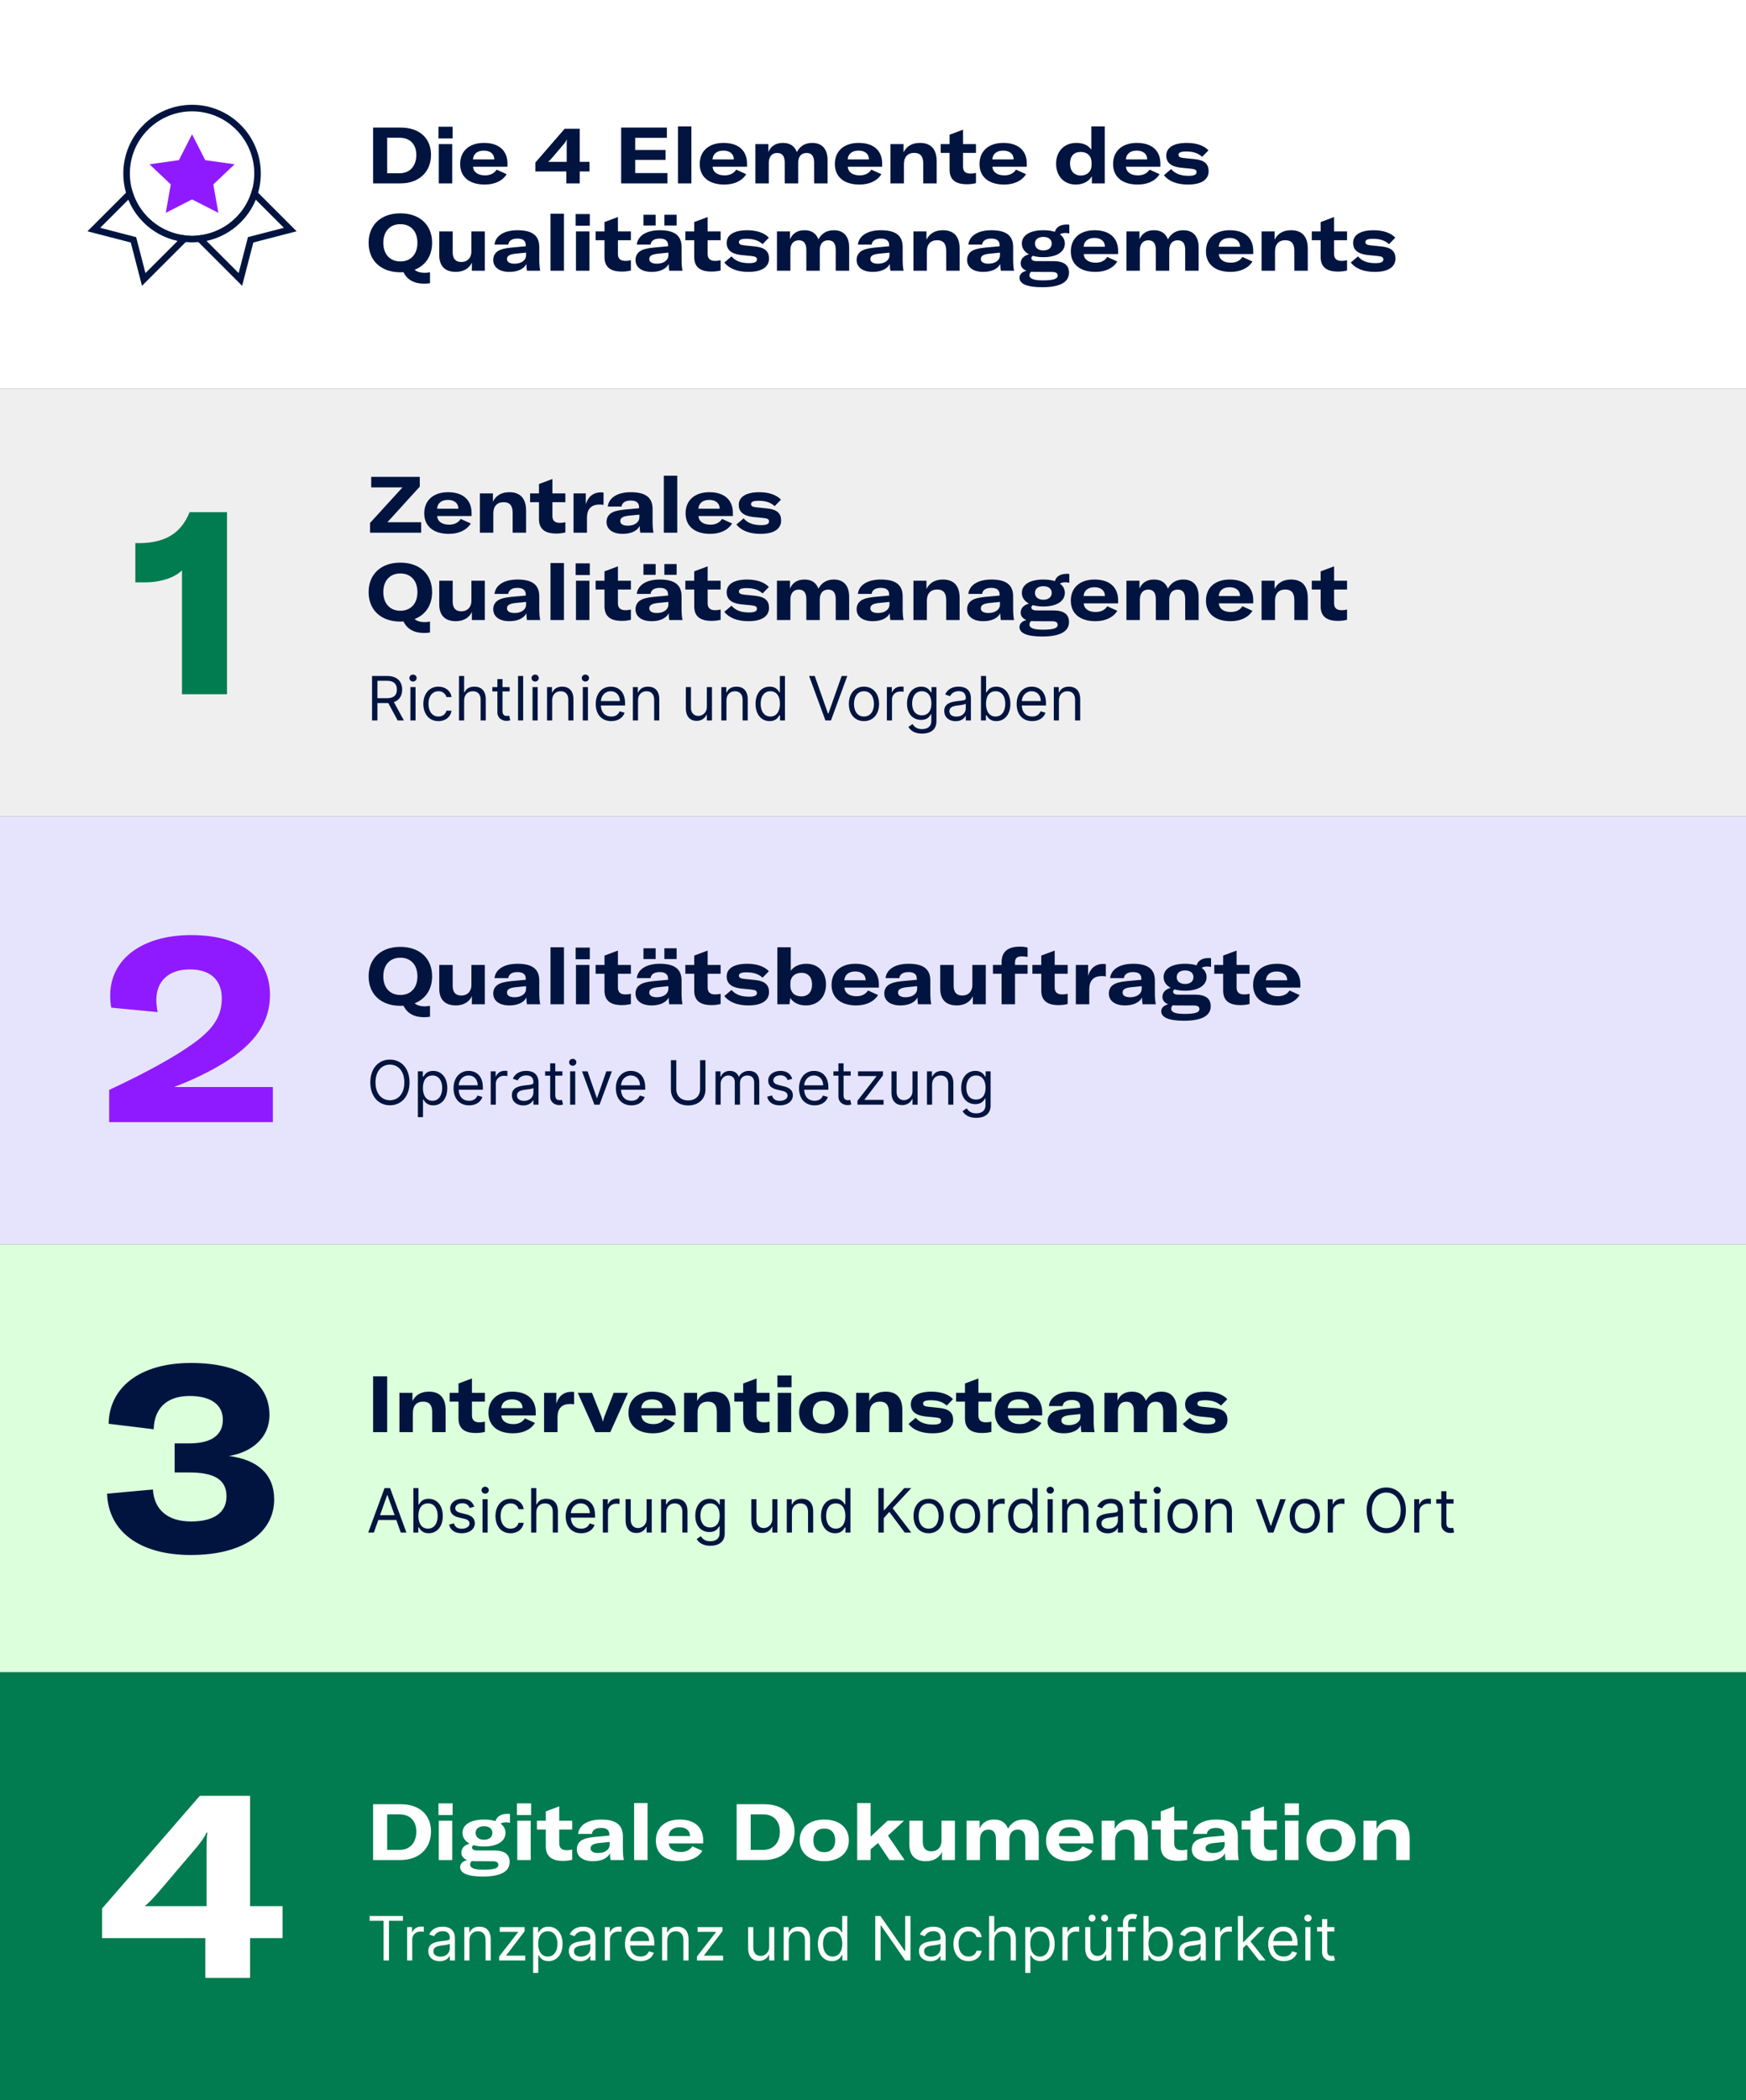 <svg xmlns="http://www.w3.org/2000/svg" width="400" height="481" viewBox="0 0 400 481">
  <rect x="0" y="0" width="400" height="481" fill="#333333" stroke="none"/>
  <g fill="none" fill-rule="evenodd">
    <rect width="400" height="98" y="285" fill="#DCFFDC" fill-rule="nonzero"/>
    <rect width="400" height="98" y="89" fill="#EFEFF0"/>
    <rect width="400" height="89" fill="#FFF"/>
    <rect width="400" height="98" y="187" fill="#E6E4FD"/>
    <rect width="400" height="98" y="383" fill="#007C50" fill-rule="nonzero"/>
    <path fill="#007C50" fill-rule="nonzero" d="M52.01,159 L52.01,117.3 L43.43,117.3 C41.57,121.98 38.03,124.26 32.33,124.38 L31.01,124.38 L31.01,133.38 L33.11,133.38 C36.71,133.38 39.95,132.36 41.69,130.62 L41.69,159 L52.01,159 Z"/>
    <path fill="#901AFF" fill-rule="nonzero" d="M62.51,257 L62.51,248.96 L39.89,248.96 C45.65,246.74 50.15,244.34 53.57,241.94 C58.85,238.1 61.85,233.72 61.85,227.84 C61.85,219.32 55.25,214.16 43.79,214.16 C32.63,214.16 25.25,219.62 25.25,227.96 C25.25,228.92 25.31,229.88 25.49,230.78 L36.11,231.8 C35.93,230.78 35.81,229.82 35.81,229.04 C35.81,224.66 38.69,222.02 43.49,222.02 C48.47,222.02 50.81,224.72 50.81,228.62 C50.81,232.46 49.19,235.4 44.51,238.82 C40.07,242.06 33.35,245.72 25.01,249.62 L25.01,257 L62.51,257 Z"/>
    <path fill="#00143F" fill-rule="nonzero" d="M91.776 42C95.952 42 98.742 39.39 98.742 35.466 98.742 31.596 96.024 29.22 91.83 29.22L85.476 29.22 85.476 42 91.776 42zM91.542 39.678L88.698 39.678 88.698 31.542 91.542 31.542C93.954 31.542 95.376 33.09 95.376 35.484 95.376 37.932 93.99 39.678 91.542 39.678zM103.692 31.704L103.692 29.022 100.452 29.022 100.452 31.704 103.692 31.704zM103.602 42L103.602 33 100.524 33 100.524 42 103.602 42zM111.054 42.27C113.358 42.27 115.14 41.406 116.076 39.894L113.772 38.85C113.232 39.714 112.296 40.164 111.126 40.164 109.488 40.164 108.462 39.426 108.372 38.184L116.256 38.184 116.256 37.464C116.256 34.494 114.294 32.73 110.874 32.73 107.562 32.73 105.42 34.548 105.42 37.572 105.42 40.524 107.544 42.27 111.054 42.27zM113.232 36.51L108.354 36.51C108.444 35.25 109.362 34.494 110.838 34.494 112.278 34.494 113.232 35.232 113.232 36.474L113.232 36.51zM132.816 42L132.816 39.264 135.048 39.264 135.048 37.068 132.816 37.068 132.816 29.49 129.36 29.49 122.646 37.23 122.646 39.264 129.738 39.264 129.738 42 132.816 42zM129.828 37.068L125.58 37.068C125.922 36.78 126.174 36.51 126.624 35.988L128.874 33.342C129.396 32.748 129.648 32.388 129.828 32.01L129.882 32.01C129.839 32.327 129.83 32.586 129.828 33.073L129.828 37.068zM152.904 42L152.904 39.642 145.524 39.642 145.524 36.618 152.472 36.618 152.472 34.35 145.524 34.35 145.524 31.56 152.778 31.56 152.778 29.22 142.302 29.22 142.302 42 152.904 42zM158.394 42L158.394 28.95 155.316 28.95 155.316 42 158.394 42zM165.936 42.27C168.24 42.27 170.022 41.406 170.958 39.894L168.654 38.85C168.114 39.714 167.178 40.164 166.008 40.164 164.37 40.164 163.344 39.426 163.254 38.184L171.138 38.184 171.138 37.464C171.138 34.494 169.176 32.73 165.756 32.73 162.444 32.73 160.302 34.548 160.302 37.572 160.302 40.524 162.426 42.27 165.936 42.27zM168.114 36.51L163.236 36.51C163.326 35.25 164.244 34.494 165.72 34.494 167.16 34.494 168.114 35.232 168.114 36.474L168.114 36.51zM176.124 42L176.124 37.338C176.124 35.88 176.844 35.034 178.05 35.034 179.202 35.034 179.778 35.754 179.778 37.23L179.778 42 182.856 42 182.856 37.284C182.856 35.862 183.576 35.034 184.782 35.034 185.934 35.034 186.51 35.754 186.51 37.23L186.51 42 189.588 42 189.588 36.672C189.588 34.134 188.328 32.73 186.078 32.73 184.494 32.73 183.288 33.432 182.55 34.818 182.01 33.414 180.948 32.73 179.364 32.73 177.762 32.73 176.646 33.414 176.034 34.8L176.034 33 173.046 33 173.046 42 176.124 42zM196.896 42.27C199.2 42.27 200.982 41.406 201.918 39.894L199.614 38.85C199.074 39.714 198.138 40.164 196.968 40.164 195.33 40.164 194.304 39.426 194.214 38.184L202.098 38.184 202.098 37.464C202.098 34.494 200.136 32.73 196.716 32.73 193.404 32.73 191.262 34.548 191.262 37.572 191.262 40.524 193.386 42.27 196.896 42.27zM199.074 36.51L194.196 36.51C194.286 35.25 195.204 34.494 196.68 34.494 198.12 34.494 199.074 35.232 199.074 36.474L199.074 36.51zM207.084 42L207.084 37.572C207.084 35.952 207.948 35.016 209.442 35.016 210.846 35.016 211.512 35.808 211.512 37.428L211.512 42 214.59 42 214.59 36.96C214.59 34.17 213.276 32.73 210.756 32.73 208.992 32.73 207.714 33.45 206.994 34.89L206.994 33 204.006 33 204.006 42 207.084 42zM221.502 42.198C222.294 42.198 222.96 42.108 223.59 41.946L223.59 39.606C223.248 39.678 222.834 39.75 222.312 39.75 221.178 39.75 220.62 39.228 220.62 38.166L220.62 35.016 223.59 35.016 223.59 33 220.62 33 220.62 29.706 217.542 30.858 217.542 33 215.508 33 215.508 35.016 217.542 35.016 217.542 38.85C217.542 41.028 218.748 42.198 221.502 42.198zM230.034 42.27C232.338 42.27 234.12 41.406 235.056 39.894L232.752 38.85C232.212 39.714 231.276 40.164 230.106 40.164 228.468 40.164 227.442 39.426 227.352 38.184L235.236 38.184 235.236 37.464C235.236 34.494 233.274 32.73 229.854 32.73 226.542 32.73 224.4 34.548 224.4 37.572 224.4 40.524 226.524 42.27 230.034 42.27zM232.212 36.51L227.334 36.51C227.424 35.25 228.342 34.494 229.818 34.494 231.258 34.494 232.212 35.232 232.212 36.474L232.212 36.51zM246.432 42.27C248.124 42.27 249.474 41.55 250.14 40.362L250.14 42 253.092 42 253.092 28.95 250.014 28.95 250.014 34.278C249.312 33.252 248.142 32.73 246.576 32.73 243.822 32.73 241.95 34.638 241.95 37.5 241.95 40.344 243.786 42.27 246.432 42.27zM247.62 40.2C246.09 40.2 245.136 39.138 245.136 37.464 245.136 35.772 246.036 34.8 247.566 34.8 249.078 34.8 250.068 35.718 250.068 37.23L250.068 37.824C250.068 39.246 249.078 40.2 247.62 40.2zM260.634 42.27C262.938 42.27 264.72 41.406 265.656 39.894L263.352 38.85C262.812 39.714 261.876 40.164 260.706 40.164 259.068 40.164 258.042 39.426 257.952 38.184L265.836 38.184 265.836 37.464C265.836 34.494 263.874 32.73 260.454 32.73 257.142 32.73 255 34.548 255 37.572 255 40.524 257.124 42.27 260.634 42.27zM262.812 36.51L257.934 36.51C258.024 35.25 258.942 34.494 260.418 34.494 261.858 34.494 262.812 35.232 262.812 36.474L262.812 36.51zM272.154 42.27C275.286 42.27 276.888 41.118 276.888 39.21 276.888 37.626 276.006 36.708 273.792 36.456L271.146 36.186C270.318 36.096 269.994 35.88 269.994 35.448 269.994 34.926 270.552 34.692 271.74 34.692 273.36 34.692 274.494 35.088 275.412 35.916L276.852 34.44C275.844 33.342 274.08 32.73 271.902 32.73 268.878 32.73 267.186 33.792 267.186 35.628 267.186 37.212 268.23 38.13 270.426 38.4L272.82 38.634C273.846 38.742 274.116 38.94 274.116 39.444 274.116 40.002 273.558 40.272 272.298 40.272 270.426 40.272 269.148 39.732 268.302 38.724L266.646 40.128C267.762 41.532 269.652 42.27 272.154 42.27zM97.14 64.97C97.68 64.97 98.04 64.934 98.508 64.862L98.508 62.36C98.094 62.432 97.788 62.486 97.302 62.486 96.672 62.486 95.718 62.396 94.98 61.784 97.482 60.812 98.994 58.598 98.994 55.61 98.994 51.488 96.132 48.86 91.722 48.86 87.312 48.86 84.45 51.488 84.45 55.61 84.45 59.732 87.312 62.36 91.722 62.36 91.974 62.36 92.208 62.36 92.442 62.342 93.234 64.016 94.818 64.97 97.14 64.97zM91.722 59.876C89.328 59.876 87.816 58.22 87.816 55.61 87.816 52.982 89.328 51.344 91.722 51.344 94.116 51.344 95.628 52.982 95.628 55.61 95.628 58.238 94.116 59.876 91.722 59.876zM104.448 62.27C106.122 62.27 107.508 61.496 108.102 60.146L108.102 62 111.072 62 111.072 53 107.994 53 107.994 57.626C107.994 58.922 107.22 60.002 105.654 60.002 104.52 60.002 103.71 59.39 103.71 57.806L103.71 53 100.632 53 100.632 58.418C100.632 60.884 101.892 62.27 104.448 62.27zM116.688 62.27C118.596 62.27 120 61.604 120.594 60.47 120.594 61.01 120.648 61.568 120.72 62L123.762 62C123.618 61.37 123.546 60.524 123.546 59.372L123.546 56.582C123.546 53.972 121.98 52.73 118.56 52.73 115.518 52.73 113.52 53.972 113.286 56.024L116.436 56.024C116.562 55.124 117.3 54.638 118.542 54.638 119.766 54.638 120.45 55.124 120.45 56.132L120.45 56.402 117.102 56.708C115.5 56.87 114.6 57.14 113.97 57.572 113.34 58.022 112.998 58.706 112.998 59.534 112.998 61.226 114.42 62.27 116.688 62.27zM117.858 60.398C116.796 60.398 116.148 60.002 116.148 59.336 116.148 58.634 116.67 58.274 118.038 58.112L120.522 57.86 120.522 58.436C120.522 59.624 119.442 60.398 117.858 60.398zM129.198 62L129.198 48.95 126.12 48.95 126.12 62 129.198 62zM135.12 51.704L135.12 49.022 131.88 49.022 131.88 51.704 135.12 51.704zM135.03 62L135.03 53 131.952 53 131.952 62 135.03 62zM142.446 62.198C143.238 62.198 143.904 62.108 144.534 61.946L144.534 59.606C144.192 59.678 143.778 59.75 143.256 59.75 142.122 59.75 141.564 59.228 141.564 58.166L141.564 55.016 144.534 55.016 144.534 53 141.564 53 141.564 49.706 138.486 50.858 138.486 53 136.452 53 136.452 55.016 138.486 55.016 138.486 58.85C138.486 61.028 139.692 62.198 142.446 62.198zM150.204 51.65L150.204 49.184 147.414 49.184 147.414 51.65 150.204 51.65zM155.01 51.65L155.01 49.184 152.202 49.184 152.202 51.65 155.01 51.65zM149.286 62.27C151.194 62.27 152.598 61.604 153.192 60.47 153.192 61.01 153.246 61.568 153.318 62L156.36 62C156.216 61.37 156.144 60.524 156.144 59.372L156.144 56.582C156.144 53.972 154.578 52.73 151.158 52.73 148.116 52.73 146.118 53.972 145.884 56.024L149.034 56.024C149.16 55.124 149.898 54.638 151.14 54.638 152.364 54.638 153.048 55.124 153.048 56.132L153.048 56.402 149.7 56.708C148.098 56.87 147.198 57.14 146.568 57.572 145.938 58.022 145.596 58.706 145.596 59.534 145.596 61.226 147.018 62.27 149.286 62.27zM150.456 60.398C149.394 60.398 148.746 60.002 148.746 59.336 148.746 58.634 149.268 58.274 150.636 58.112L153.12 57.86 153.12 58.436C153.12 59.624 152.04 60.398 150.456 60.398zM163.002 62.198C163.794 62.198 164.46 62.108 165.09 61.946L165.09 59.606C164.748 59.678 164.334 59.75 163.812 59.75 162.678 59.75 162.12 59.228 162.12 58.166L162.12 55.016 165.09 55.016 165.09 53 162.12 53 162.12 49.706 159.042 50.858 159.042 53 157.008 53 157.008 55.016 159.042 55.016 159.042 58.85C159.042 61.028 160.248 62.198 163.002 62.198zM171.444 62.27C174.576 62.27 176.178 61.118 176.178 59.21 176.178 57.626 175.296 56.708 173.082 56.456L170.436 56.186C169.608 56.096 169.284 55.88 169.284 55.448 169.284 54.926 169.842 54.692 171.03 54.692 172.65 54.692 173.784 55.088 174.702 55.916L176.142 54.44C175.134 53.342 173.37 52.73 171.192 52.73 168.168 52.73 166.476 53.792 166.476 55.628 166.476 57.212 167.52 58.13 169.716 58.4L172.11 58.634C173.136 58.742 173.406 58.94 173.406 59.444 173.406 60.002 172.848 60.272 171.588 60.272 169.716 60.272 168.438 59.732 167.592 58.724L165.936 60.128C167.052 61.532 168.942 62.27 171.444 62.27zM181.074 62L181.074 57.338C181.074 55.88 181.794 55.034 183 55.034 184.152 55.034 184.728 55.754 184.728 57.23L184.728 62 187.806 62 187.806 57.284C187.806 55.862 188.526 55.034 189.732 55.034 190.884 55.034 191.46 55.754 191.46 57.23L191.46 62 194.538 62 194.538 56.672C194.538 54.134 193.278 52.73 191.028 52.73 189.444 52.73 188.238 53.432 187.5 54.818 186.96 53.414 185.898 52.73 184.314 52.73 182.712 52.73 181.596 53.414 180.984 54.8L180.984 53 177.996 53 177.996 62 181.074 62zM199.938 62.27C201.846 62.27 203.25 61.604 203.844 60.47 203.844 61.01 203.898 61.568 203.97 62L207.012 62C206.868 61.37 206.796 60.524 206.796 59.372L206.796 56.582C206.796 53.972 205.23 52.73 201.81 52.73 198.768 52.73 196.77 53.972 196.536 56.024L199.686 56.024C199.812 55.124 200.55 54.638 201.792 54.638 203.016 54.638 203.7 55.124 203.7 56.132L203.7 56.402 200.352 56.708C198.75 56.87 197.85 57.14 197.22 57.572 196.59 58.022 196.248 58.706 196.248 59.534 196.248 61.226 197.67 62.27 199.938 62.27zM201.108 60.398C200.046 60.398 199.398 60.002 199.398 59.336 199.398 58.634 199.92 58.274 201.288 58.112L203.772 57.86 203.772 58.436C203.772 59.624 202.692 60.398 201.108 60.398zM212.34 62L212.34 57.572C212.34 55.952 213.204 55.016 214.698 55.016 216.102 55.016 216.768 55.808 216.768 57.428L216.768 62 219.846 62 219.846 56.96C219.846 54.17 218.532 52.73 216.012 52.73 214.248 52.73 212.97 53.45 212.25 54.89L212.25 53 209.262 53 209.262 62 212.34 62zM225.246 62.27C227.154 62.27 228.558 61.604 229.152 60.47 229.152 61.01 229.206 61.568 229.278 62L232.32 62C232.176 61.37 232.104 60.524 232.104 59.372L232.104 56.582C232.104 53.972 230.538 52.73 227.118 52.73 224.076 52.73 222.078 53.972 221.844 56.024L224.994 56.024C225.12 55.124 225.858 54.638 227.1 54.638 228.324 54.638 229.008 55.124 229.008 56.132L229.008 56.402 225.66 56.708C224.058 56.87 223.158 57.14 222.528 57.572 221.898 58.022 221.556 58.706 221.556 59.534 221.556 61.226 222.978 62.27 225.246 62.27zM226.416 60.398C225.354 60.398 224.706 60.002 224.706 59.336 224.706 58.634 225.228 58.274 226.596 58.112L229.08 57.86 229.08 58.436C229.08 59.624 228 60.398 226.416 60.398zM238.746 65.78C242.868 65.78 244.902 64.628 244.902 62.45 244.902 60.704 243.732 59.822 241.356 59.804L237.486 59.804C236.658 59.804 236.28 59.552 236.28 59.102 236.28 58.886 236.406 58.724 236.64 58.598 237.324 58.796 238.134 58.904 239.034 58.904 242.076 58.904 243.948 57.68 243.948 55.79 243.948 54.908 243.552 54.188 242.814 53.666 243.12 53.468 243.534 53.36 244.056 53.36 244.38 53.36 244.668 53.396 244.974 53.468L244.974 51.47C244.776 51.434 244.614 51.416 244.416 51.416 242.94 51.416 241.968 52.01 241.662 53.09 240.924 52.856 240.042 52.73 239.034 52.73 235.956 52.73 234.102 53.882 234.102 55.79 234.102 56.834 234.678 57.68 235.722 58.238 234.516 58.58 233.832 59.3 233.832 60.308 233.832 61.082 234.3 61.676 235.146 62 234.084 62.306 233.562 62.864 233.562 63.62 233.562 64.988 235.236 65.78 238.746 65.78zM239.034 57.356C237.846 57.356 237.108 56.744 237.108 55.79 237.108 54.836 237.828 54.26 239.034 54.26 240.222 54.26 240.942 54.836 240.942 55.79 240.942 56.744 240.204 57.356 239.034 57.356zM238.926 64.214C236.91 64.214 235.848 63.872 235.848 63.044 235.848 62.738 235.956 62.468 236.226 62.234 236.424 62.252 236.622 62.27 236.838 62.27L241.032 62.288C241.914 62.288 242.31 62.558 242.31 63.116 242.31 63.854 241.41 64.214 238.926 64.214zM250.95 62.27C253.254 62.27 255.036 61.406 255.972 59.894L253.668 58.85C253.128 59.714 252.192 60.164 251.022 60.164 249.384 60.164 248.358 59.426 248.268 58.184L256.152 58.184 256.152 57.464C256.152 54.494 254.19 52.73 250.77 52.73 247.458 52.73 245.316 54.548 245.316 57.572 245.316 60.524 247.44 62.27 250.95 62.27zM253.128 56.51L248.25 56.51C248.34 55.25 249.258 54.494 250.734 54.494 252.174 54.494 253.128 55.232 253.128 56.474L253.128 56.51zM261.138 62L261.138 57.338C261.138 55.88 261.858 55.034 263.064 55.034 264.216 55.034 264.792 55.754 264.792 57.23L264.792 62 267.87 62 267.87 57.284C267.87 55.862 268.59 55.034 269.796 55.034 270.948 55.034 271.524 55.754 271.524 57.23L271.524 62 274.602 62 274.602 56.672C274.602 54.134 273.342 52.73 271.092 52.73 269.508 52.73 268.302 53.432 267.564 54.818 267.024 53.414 265.962 52.73 264.378 52.73 262.776 52.73 261.66 53.414 261.048 54.8L261.048 53 258.06 53 258.06 62 261.138 62zM281.91 62.27C284.214 62.27 285.996 61.406 286.932 59.894L284.628 58.85C284.088 59.714 283.152 60.164 281.982 60.164 280.344 60.164 279.318 59.426 279.228 58.184L287.112 58.184 287.112 57.464C287.112 54.494 285.15 52.73 281.73 52.73 278.418 52.73 276.276 54.548 276.276 57.572 276.276 60.524 278.4 62.27 281.91 62.27zM284.088 56.51L279.21 56.51C279.3 55.25 280.218 54.494 281.694 54.494 283.134 54.494 284.088 55.232 284.088 56.474L284.088 56.51zM292.098 62L292.098 57.572C292.098 55.952 292.962 55.016 294.456 55.016 295.86 55.016 296.526 55.808 296.526 57.428L296.526 62 299.604 62 299.604 56.96C299.604 54.17 298.29 52.73 295.77 52.73 294.006 52.73 292.728 53.45 292.008 54.89L292.008 53 289.02 53 289.02 62 292.098 62zM306.516 62.198C307.308 62.198 307.974 62.108 308.604 61.946L308.604 59.606C308.262 59.678 307.848 59.75 307.326 59.75 306.192 59.75 305.634 59.228 305.634 58.166L305.634 55.016 308.604 55.016 308.604 53 305.634 53 305.634 49.706 302.556 50.858 302.556 53 300.522 53 300.522 55.016 302.556 55.016 302.556 58.85C302.556 61.028 303.762 62.198 306.516 62.198zM314.958 62.27C318.09 62.27 319.692 61.118 319.692 59.21 319.692 57.626 318.81 56.708 316.596 56.456L313.95 56.186C313.122 56.096 312.798 55.88 312.798 55.448 312.798 54.926 313.356 54.692 314.544 54.692 316.164 54.692 317.298 55.088 318.216 55.916L319.656 54.44C318.648 53.342 316.884 52.73 314.706 52.73 311.682 52.73 309.99 53.792 309.99 55.628 309.99 57.212 311.034 58.13 313.23 58.4L315.624 58.634C316.65 58.742 316.92 58.94 316.92 59.444 316.92 60.002 316.362 60.272 315.102 60.272 313.23 60.272 311.952 59.732 311.106 58.724L309.45 60.128C310.566 61.532 312.456 62.27 314.958 62.27zM96.492 122L96.492 119.606 88.752 119.606 96.168 111.452 96.168 109.22 85.044 109.22 85.044 111.632 92.208 111.632 84.774 119.768 84.774 122 96.492 122zM102.828 122.27C105.132 122.27 106.914 121.406 107.85 119.894L105.546 118.85C105.006 119.714 104.07 120.164 102.9 120.164 101.262 120.164 100.236 119.426 100.146 118.184L108.03 118.184 108.03 117.464C108.03 114.494 106.068 112.73 102.648 112.73 99.336 112.73 97.194 114.548 97.194 117.572 97.194 120.524 99.318 122.27 102.828 122.27zM105.006 116.51L100.128 116.51C100.218 115.25 101.136 114.494 102.612 114.494 104.052 114.494 105.006 115.232 105.006 116.474L105.006 116.51zM113.016 122L113.016 117.572C113.016 115.952 113.88 115.016 115.374 115.016 116.778 115.016 117.444 115.808 117.444 117.428L117.444 122 120.522 122 120.522 116.96C120.522 114.17 119.208 112.73 116.688 112.73 114.924 112.73 113.646 113.45 112.926 114.89L112.926 113 109.938 113 109.938 122 113.016 122zM127.434 122.198C128.226 122.198 128.892 122.108 129.522 121.946L129.522 119.606C129.18 119.678 128.766 119.75 128.244 119.75 127.11 119.75 126.552 119.228 126.552 118.166L126.552 115.016 129.522 115.016 129.522 113 126.552 113 126.552 109.706 123.474 110.858 123.474 113 121.44 113 121.44 115.016 123.474 115.016 123.474 118.85C123.474 121.028 124.68 122.198 127.434 122.198zM134.472 122L134.472 118.616C134.472 117.626 134.688 116.798 135.282 116.24 135.732 115.808 136.398 115.556 137.352 115.556 137.694 115.556 137.964 115.574 138.27 115.628L138.27 112.82C138.09 112.784 137.946 112.766 137.676 112.766 135.912 112.766 134.706 113.774 134.202 115.484L134.202 113 131.394 113 131.394 122 134.472 122zM142.644 122.27C144.552 122.27 145.956 121.604 146.55 120.47 146.55 121.01 146.604 121.568 146.676 122L149.718 122C149.574 121.37 149.502 120.524 149.502 119.372L149.502 116.582C149.502 113.972 147.936 112.73 144.516 112.73 141.474 112.73 139.476 113.972 139.242 116.024L142.392 116.024C142.518 115.124 143.256 114.638 144.498 114.638 145.722 114.638 146.406 115.124 146.406 116.132L146.406 116.402 143.058 116.708C141.456 116.87 140.556 117.14 139.926 117.572 139.296 118.022 138.954 118.706 138.954 119.534 138.954 121.226 140.376 122.27 142.644 122.27zM143.814 120.398C142.752 120.398 142.104 120.002 142.104 119.336 142.104 118.634 142.626 118.274 143.994 118.112L146.478 117.86 146.478 118.436C146.478 119.624 145.398 120.398 143.814 120.398zM155.154 122L155.154 108.95 152.076 108.95 152.076 122 155.154 122zM162.696 122.27C165 122.27 166.782 121.406 167.718 119.894L165.414 118.85C164.874 119.714 163.938 120.164 162.768 120.164 161.13 120.164 160.104 119.426 160.014 118.184L167.898 118.184 167.898 117.464C167.898 114.494 165.936 112.73 162.516 112.73 159.204 112.73 157.062 114.548 157.062 117.572 157.062 120.524 159.186 122.27 162.696 122.27zM164.874 116.51L159.996 116.51C160.086 115.25 161.004 114.494 162.48 114.494 163.92 114.494 164.874 115.232 164.874 116.474L164.874 116.51zM174.216 122.27C177.348 122.27 178.95 121.118 178.95 119.21 178.95 117.626 178.068 116.708 175.854 116.456L173.208 116.186C172.38 116.096 172.056 115.88 172.056 115.448 172.056 114.926 172.614 114.692 173.802 114.692 175.422 114.692 176.556 115.088 177.474 115.916L178.914 114.44C177.906 113.342 176.142 112.73 173.964 112.73 170.94 112.73 169.248 113.792 169.248 115.628 169.248 117.212 170.292 118.13 172.488 118.4L174.882 118.634C175.908 118.742 176.178 118.94 176.178 119.444 176.178 120.002 175.62 120.272 174.36 120.272 172.488 120.272 171.21 119.732 170.364 118.724L168.708 120.128C169.824 121.532 171.714 122.27 174.216 122.27zM97.14 144.97C97.68 144.97 98.04 144.934 98.508 144.862L98.508 142.36C98.094 142.432 97.788 142.486 97.302 142.486 96.672 142.486 95.718 142.396 94.98 141.784 97.482 140.812 98.994 138.598 98.994 135.61 98.994 131.488 96.132 128.86 91.722 128.86 87.312 128.86 84.45 131.488 84.45 135.61 84.45 139.732 87.312 142.36 91.722 142.36 91.974 142.36 92.208 142.36 92.442 142.342 93.234 144.016 94.818 144.97 97.14 144.97zM91.722 139.876C89.328 139.876 87.816 138.22 87.816 135.61 87.816 132.982 89.328 131.344 91.722 131.344 94.116 131.344 95.628 132.982 95.628 135.61 95.628 138.238 94.116 139.876 91.722 139.876zM104.448 142.27C106.122 142.27 107.508 141.496 108.102 140.146L108.102 142 111.072 142 111.072 133 107.994 133 107.994 137.626C107.994 138.922 107.22 140.002 105.654 140.002 104.52 140.002 103.71 139.39 103.71 137.806L103.71 133 100.632 133 100.632 138.418C100.632 140.884 101.892 142.27 104.448 142.27zM116.688 142.27C118.596 142.27 120 141.604 120.594 140.47 120.594 141.01 120.648 141.568 120.72 142L123.762 142C123.618 141.37 123.546 140.524 123.546 139.372L123.546 136.582C123.546 133.972 121.98 132.73 118.56 132.73 115.518 132.73 113.52 133.972 113.286 136.024L116.436 136.024C116.562 135.124 117.3 134.638 118.542 134.638 119.766 134.638 120.45 135.124 120.45 136.132L120.45 136.402 117.102 136.708C115.5 136.87 114.6 137.14 113.97 137.572 113.34 138.022 112.998 138.706 112.998 139.534 112.998 141.226 114.42 142.27 116.688 142.27zM117.858 140.398C116.796 140.398 116.148 140.002 116.148 139.336 116.148 138.634 116.67 138.274 118.038 138.112L120.522 137.86 120.522 138.436C120.522 139.624 119.442 140.398 117.858 140.398zM129.198 142L129.198 128.95 126.12 128.95 126.12 142 129.198 142zM135.12 131.704L135.12 129.022 131.88 129.022 131.88 131.704 135.12 131.704zM135.03 142L135.03 133 131.952 133 131.952 142 135.03 142zM142.446 142.198C143.238 142.198 143.904 142.108 144.534 141.946L144.534 139.606C144.192 139.678 143.778 139.75 143.256 139.75 142.122 139.75 141.564 139.228 141.564 138.166L141.564 135.016 144.534 135.016 144.534 133 141.564 133 141.564 129.706 138.486 130.858 138.486 133 136.452 133 136.452 135.016 138.486 135.016 138.486 138.85C138.486 141.028 139.692 142.198 142.446 142.198zM150.204 131.65L150.204 129.184 147.414 129.184 147.414 131.65 150.204 131.65zM155.01 131.65L155.01 129.184 152.202 129.184 152.202 131.65 155.01 131.65zM149.286 142.27C151.194 142.27 152.598 141.604 153.192 140.47 153.192 141.01 153.246 141.568 153.318 142L156.36 142C156.216 141.37 156.144 140.524 156.144 139.372L156.144 136.582C156.144 133.972 154.578 132.73 151.158 132.73 148.116 132.73 146.118 133.972 145.884 136.024L149.034 136.024C149.16 135.124 149.898 134.638 151.14 134.638 152.364 134.638 153.048 135.124 153.048 136.132L153.048 136.402 149.7 136.708C148.098 136.87 147.198 137.14 146.568 137.572 145.938 138.022 145.596 138.706 145.596 139.534 145.596 141.226 147.018 142.27 149.286 142.27zM150.456 140.398C149.394 140.398 148.746 140.002 148.746 139.336 148.746 138.634 149.268 138.274 150.636 138.112L153.12 137.86 153.12 138.436C153.12 139.624 152.04 140.398 150.456 140.398zM163.002 142.198C163.794 142.198 164.46 142.108 165.09 141.946L165.09 139.606C164.748 139.678 164.334 139.75 163.812 139.75 162.678 139.75 162.12 139.228 162.12 138.166L162.12 135.016 165.09 135.016 165.09 133 162.12 133 162.12 129.706 159.042 130.858 159.042 133 157.008 133 157.008 135.016 159.042 135.016 159.042 138.85C159.042 141.028 160.248 142.198 163.002 142.198zM171.444 142.27C174.576 142.27 176.178 141.118 176.178 139.21 176.178 137.626 175.296 136.708 173.082 136.456L170.436 136.186C169.608 136.096 169.284 135.88 169.284 135.448 169.284 134.926 169.842 134.692 171.03 134.692 172.65 134.692 173.784 135.088 174.702 135.916L176.142 134.44C175.134 133.342 173.37 132.73 171.192 132.73 168.168 132.73 166.476 133.792 166.476 135.628 166.476 137.212 167.52 138.13 169.716 138.4L172.11 138.634C173.136 138.742 173.406 138.94 173.406 139.444 173.406 140.002 172.848 140.272 171.588 140.272 169.716 140.272 168.438 139.732 167.592 138.724L165.936 140.128C167.052 141.532 168.942 142.27 171.444 142.27zM181.074 142L181.074 137.338C181.074 135.88 181.794 135.034 183 135.034 184.152 135.034 184.728 135.754 184.728 137.23L184.728 142 187.806 142 187.806 137.284C187.806 135.862 188.526 135.034 189.732 135.034 190.884 135.034 191.46 135.754 191.46 137.23L191.46 142 194.538 142 194.538 136.672C194.538 134.134 193.278 132.73 191.028 132.73 189.444 132.73 188.238 133.432 187.5 134.818 186.96 133.414 185.898 132.73 184.314 132.73 182.712 132.73 181.596 133.414 180.984 134.8L180.984 133 177.996 133 177.996 142 181.074 142zM199.938 142.27C201.846 142.27 203.25 141.604 203.844 140.47 203.844 141.01 203.898 141.568 203.97 142L207.012 142C206.868 141.37 206.796 140.524 206.796 139.372L206.796 136.582C206.796 133.972 205.23 132.73 201.81 132.73 198.768 132.73 196.77 133.972 196.536 136.024L199.686 136.024C199.812 135.124 200.55 134.638 201.792 134.638 203.016 134.638 203.7 135.124 203.7 136.132L203.7 136.402 200.352 136.708C198.75 136.87 197.85 137.14 197.22 137.572 196.59 138.022 196.248 138.706 196.248 139.534 196.248 141.226 197.67 142.27 199.938 142.27zM201.108 140.398C200.046 140.398 199.398 140.002 199.398 139.336 199.398 138.634 199.92 138.274 201.288 138.112L203.772 137.86 203.772 138.436C203.772 139.624 202.692 140.398 201.108 140.398zM212.34 142L212.34 137.572C212.34 135.952 213.204 135.016 214.698 135.016 216.102 135.016 216.768 135.808 216.768 137.428L216.768 142 219.846 142 219.846 136.96C219.846 134.17 218.532 132.73 216.012 132.73 214.248 132.73 212.97 133.45 212.25 134.89L212.25 133 209.262 133 209.262 142 212.34 142zM225.246 142.27C227.154 142.27 228.558 141.604 229.152 140.47 229.152 141.01 229.206 141.568 229.278 142L232.32 142C232.176 141.37 232.104 140.524 232.104 139.372L232.104 136.582C232.104 133.972 230.538 132.73 227.118 132.73 224.076 132.73 222.078 133.972 221.844 136.024L224.994 136.024C225.12 135.124 225.858 134.638 227.1 134.638 228.324 134.638 229.008 135.124 229.008 136.132L229.008 136.402 225.66 136.708C224.058 136.87 223.158 137.14 222.528 137.572 221.898 138.022 221.556 138.706 221.556 139.534 221.556 141.226 222.978 142.27 225.246 142.27zM226.416 140.398C225.354 140.398 224.706 140.002 224.706 139.336 224.706 138.634 225.228 138.274 226.596 138.112L229.08 137.86 229.08 138.436C229.08 139.624 228 140.398 226.416 140.398zM238.746 145.78C242.868 145.78 244.902 144.628 244.902 142.45 244.902 140.704 243.732 139.822 241.356 139.804L237.486 139.804C236.658 139.804 236.28 139.552 236.28 139.102 236.28 138.886 236.406 138.724 236.64 138.598 237.324 138.796 238.134 138.904 239.034 138.904 242.076 138.904 243.948 137.68 243.948 135.79 243.948 134.908 243.552 134.188 242.814 133.666 243.12 133.468 243.534 133.36 244.056 133.36 244.38 133.36 244.668 133.396 244.974 133.468L244.974 131.47C244.776 131.434 244.614 131.416 244.416 131.416 242.94 131.416 241.968 132.01 241.662 133.09 240.924 132.856 240.042 132.73 239.034 132.73 235.956 132.73 234.102 133.882 234.102 135.79 234.102 136.834 234.678 137.68 235.722 138.238 234.516 138.58 233.832 139.3 233.832 140.308 233.832 141.082 234.3 141.676 235.146 142 234.084 142.306 233.562 142.864 233.562 143.62 233.562 144.988 235.236 145.78 238.746 145.78zM239.034 137.356C237.846 137.356 237.108 136.744 237.108 135.79 237.108 134.836 237.828 134.26 239.034 134.26 240.222 134.26 240.942 134.836 240.942 135.79 240.942 136.744 240.204 137.356 239.034 137.356zM238.926 144.214C236.91 144.214 235.848 143.872 235.848 143.044 235.848 142.738 235.956 142.468 236.226 142.234 236.424 142.252 236.622 142.27 236.838 142.27L241.032 142.288C241.914 142.288 242.31 142.558 242.31 143.116 242.31 143.854 241.41 144.214 238.926 144.214zM250.95 142.27C253.254 142.27 255.036 141.406 255.972 139.894L253.668 138.85C253.128 139.714 252.192 140.164 251.022 140.164 249.384 140.164 248.358 139.426 248.268 138.184L256.152 138.184 256.152 137.464C256.152 134.494 254.19 132.73 250.77 132.73 247.458 132.73 245.316 134.548 245.316 137.572 245.316 140.524 247.44 142.27 250.95 142.27zM253.128 136.51L248.25 136.51C248.34 135.25 249.258 134.494 250.734 134.494 252.174 134.494 253.128 135.232 253.128 136.474L253.128 136.51zM261.138 142L261.138 137.338C261.138 135.88 261.858 135.034 263.064 135.034 264.216 135.034 264.792 135.754 264.792 137.23L264.792 142 267.87 142 267.87 137.284C267.87 135.862 268.59 135.034 269.796 135.034 270.948 135.034 271.524 135.754 271.524 137.23L271.524 142 274.602 142 274.602 136.672C274.602 134.134 273.342 132.73 271.092 132.73 269.508 132.73 268.302 133.432 267.564 134.818 267.024 133.414 265.962 132.73 264.378 132.73 262.776 132.73 261.66 133.414 261.048 134.8L261.048 133 258.06 133 258.06 142 261.138 142zM281.91 142.27C284.214 142.27 285.996 141.406 286.932 139.894L284.628 138.85C284.088 139.714 283.152 140.164 281.982 140.164 280.344 140.164 279.318 139.426 279.228 138.184L287.112 138.184 287.112 137.464C287.112 134.494 285.15 132.73 281.73 132.73 278.418 132.73 276.276 134.548 276.276 137.572 276.276 140.524 278.4 142.27 281.91 142.27zM284.088 136.51L279.21 136.51C279.3 135.25 280.218 134.494 281.694 134.494 283.134 134.494 284.088 135.232 284.088 136.474L284.088 136.51zM292.098 142L292.098 137.572C292.098 135.952 292.962 135.016 294.456 135.016 295.86 135.016 296.526 135.808 296.526 137.428L296.526 142 299.604 142 299.604 136.96C299.604 134.17 298.29 132.73 295.77 132.73 294.006 132.73 292.728 133.45 292.008 134.89L292.008 133 289.02 133 289.02 142 292.098 142zM306.516 142.198C307.308 142.198 307.974 142.108 308.604 141.946L308.604 139.606C308.262 139.678 307.848 139.75 307.326 139.75 306.192 139.75 305.634 139.228 305.634 138.166L305.634 135.016 308.604 135.016 308.604 133 305.634 133 305.634 129.706 302.556 130.858 302.556 133 300.522 133 300.522 135.016 302.556 135.016 302.556 138.85C302.556 141.028 303.762 142.198 306.516 142.198zM86.466 165L86.466 161.023 88.693 161.023C88.783 161.023 88.867 161.023 88.952 161.018L91.099 165 92.531 165 90.229 160.794C91.527 160.352 92.134 159.293 92.134 157.94 92.134 156.141 91.06 154.818 88.673 154.818L85.233 154.818 85.233 165 86.466 165zM88.653 159.909L86.466 159.909 86.466 155.912 88.634 155.912C90.284 155.912 90.92 156.717 90.92 157.94 90.92 159.163 90.284 159.909 88.653 159.909zM94.619 156.091C95.077 156.091 95.455 155.733 95.455 155.295 95.455 154.858 95.077 154.5 94.619 154.5 94.162 154.5 93.784 154.858 93.784 155.295 93.784 155.733 94.162 156.091 94.619 156.091zM95.196 165L95.196 157.364 94.023 157.364 94.023 165 95.196 165zM100.446 165.159C102.136 165.159 103.25 164.125 103.449 162.773L102.276 162.773C102.057 163.608 101.361 164.105 100.446 164.105 99.054 164.105 98.159 162.952 98.159 161.182 98.159 159.452 99.074 158.318 100.446 158.318 101.48 158.318 102.097 158.955 102.276 159.651L103.449 159.651C103.25 158.219 102.037 157.264 100.426 157.264 98.358 157.264 96.986 158.895 96.986 161.222 96.986 163.509 98.298 165.159 100.446 165.159zM106.332 165L106.332 160.406C106.332 159.074 107.183 158.318 108.341 158.318 109.445 158.318 110.111 159.014 110.111 160.227L110.111 165 111.284 165 111.284 160.148C111.284 158.184 110.24 157.264 108.679 157.264 107.476 157.264 106.79 157.766 106.432 158.557L106.332 158.557 106.332 154.818 105.159 154.818 105.159 165 106.332 165zM116.017 165.099C116.455 165.099 116.733 165.02 116.892 164.96L116.653 163.906C116.554 163.926 116.395 163.966 116.136 163.966 115.619 163.966 115.122 163.807 115.122 162.813L115.122 158.358 116.753 158.358 116.753 157.364 115.122 157.364 115.122 155.534 113.949 155.534 113.949 157.364 112.795 157.364 112.795 158.358 113.949 158.358 113.949 163.131C113.949 164.463 115.023 165.099 116.017 165.099zM119.855 165L119.855 154.818 118.682 154.818 118.682 165 119.855 165zM122.599 156.091C123.057 156.091 123.435 155.733 123.435 155.295 123.435 154.858 123.057 154.5 122.599 154.5 122.142 154.5 121.764 154.858 121.764 155.295 121.764 155.733 122.142 156.091 122.599 156.091zM123.176 165L123.176 157.364 122.003 157.364 122.003 165 123.176 165zM126.497 165L126.497 160.406C126.497 159.074 127.322 158.318 128.446 158.318 129.535 158.318 130.196 159.029 130.196 160.227L130.196 165 131.369 165 131.369 160.148C131.369 158.199 130.33 157.264 128.784 157.264 127.631 157.264 126.915 157.781 126.557 158.557L126.457 158.557 126.457 157.364 125.324 157.364 125.324 165 126.497 165zM134.114 156.091C134.571 156.091 134.949 155.733 134.949 155.295 134.949 154.858 134.571 154.5 134.114 154.5 133.656 154.5 133.278 154.858 133.278 155.295 133.278 155.733 133.656 156.091 134.114 156.091zM134.69 165L134.69 157.364 133.517 157.364 133.517 165 134.69 165zM140.04 165.159C141.591 165.159 142.724 164.384 143.082 163.23L141.949 162.912C141.651 163.707 140.96 164.105 140.04 164.105 138.663 164.105 137.713 163.215 137.658 161.58L143.202 161.58 143.202 161.082C143.202 158.239 141.511 157.264 139.92 157.264 137.852 157.264 136.48 158.895 136.48 161.241 136.48 163.588 137.832 165.159 140.04 165.159zM142.009 160.565L137.658 160.565C137.738 159.377 138.578 158.318 139.92 158.318 141.193 158.318 142.009 159.273 142.009 160.565zM146.165 165L146.165 160.406C146.165 159.074 146.99 158.318 148.114 158.318 149.202 158.318 149.864 159.029 149.864 160.227L149.864 165 151.037 165 151.037 160.148C151.037 158.199 149.998 157.264 148.452 157.264 147.298 157.264 146.582 157.781 146.224 158.557L146.125 158.557 146.125 157.364 144.991 157.364 144.991 165 146.165 165zM159.588 165.099C160.741 165.099 161.497 164.483 161.855 163.707L161.935 163.707 161.935 165 163.108 165 163.108 157.364 161.935 157.364 161.935 161.878C161.935 163.31 160.841 163.966 159.966 163.966 158.991 163.966 158.295 163.25 158.295 162.136L158.295 157.364 157.122 157.364 157.122 162.216C157.122 164.165 158.156 165.099 159.588 165.099zM166.429 165L166.429 160.406C166.429 159.074 167.254 158.318 168.378 158.318 169.467 158.318 170.128 159.029 170.128 160.227L170.128 165 171.301 165 171.301 160.148C171.301 158.199 170.262 157.264 168.716 157.264 167.562 157.264 166.847 157.781 166.489 158.557L166.389 158.557 166.389 157.364 165.256 157.364 165.256 165 166.429 165zM176.332 165.159C177.804 165.159 178.301 164.244 178.56 163.827L178.699 163.827 178.699 165 179.832 165 179.832 154.818 178.659 154.818 178.659 158.577 178.56 158.577C178.301 158.179 177.844 157.264 176.352 157.264 174.423 157.264 173.091 158.795 173.091 161.202 173.091 163.628 174.423 165.159 176.332 165.159zM176.491 164.105C175.02 164.105 174.264 162.813 174.264 161.182 174.264 159.571 175 158.318 176.491 158.318 177.923 158.318 178.679 159.472 178.679 161.182 178.679 162.912 177.903 164.105 176.491 164.105zM190.372 165L194.111 154.818 192.818 154.818 189.795 163.389 189.676 163.389 186.653 154.818 185.361 154.818 189.099 165 190.372 165zM197.929 165.159C199.997 165.159 201.389 163.588 201.389 161.222 201.389 158.835 199.997 157.264 197.929 157.264 195.861 157.264 194.469 158.835 194.469 161.222 194.469 163.588 195.861 165.159 197.929 165.159zM197.929 164.105C196.358 164.105 195.642 162.753 195.642 161.222 195.642 159.69 196.358 158.318 197.929 158.318 199.5 158.318 200.216 159.69 200.216 161.222 200.216 162.753 199.5 164.105 197.929 164.105zM204.352 165L204.352 160.168C204.352 159.134 205.168 158.378 206.281 158.378 206.594 158.378 206.918 158.438 206.997 158.457L206.997 157.264C206.863 157.254 206.555 157.244 206.381 157.244 205.466 157.244 204.67 157.761 204.392 158.517L204.312 158.517 204.312 157.364 203.179 157.364 203.179 165 204.352 165zM211.233 168.023C213.062 168.023 214.534 167.187 214.534 165.219L214.534 157.364 213.401 157.364 213.401 158.577 213.281 158.577C213.023 158.179 212.545 157.264 211.054 157.264 209.125 157.264 207.793 158.795 207.793 161.142 207.793 163.528 209.185 164.881 211.034 164.881 212.526 164.881 213.003 164.006 213.261 163.588L213.361 163.588 213.361 165.139C213.361 166.412 212.466 166.989 211.233 166.989 209.846 166.989 209.359 166.258 209.045 165.835L208.111 166.491C208.588 167.292 209.528 168.023 211.233 168.023zM211.193 163.827C209.722 163.827 208.966 162.713 208.966 161.122 208.966 159.571 209.702 158.318 211.193 158.318 212.625 158.318 213.381 159.472 213.381 161.122 213.381 162.813 212.605 163.827 211.193 163.827zM218.929 165.179C220.261 165.179 220.957 164.463 221.196 163.966L221.256 163.966 221.256 165 222.429 165 222.429 159.969C222.429 157.543 220.58 157.264 219.605 157.264 218.452 157.264 217.139 157.662 216.543 159.054L217.656 159.452C217.915 158.895 218.526 158.298 219.645 158.298 220.724 158.298 221.256 158.87 221.256 159.849L221.256 159.889C221.256 160.456 220.679 160.406 219.287 160.585 217.87 160.769 216.324 161.082 216.324 162.832 216.324 164.324 217.477 165.179 218.929 165.179zM219.108 164.125C218.173 164.125 217.497 163.707 217.497 162.892 217.497 161.997 218.312 161.719 219.227 161.599 219.724 161.54 221.057 161.401 221.256 161.162L221.256 162.236C221.256 163.19 220.5 164.125 219.108 164.125zM228.236 165.159C230.145 165.159 231.477 163.628 231.477 161.202 231.477 158.795 230.145 157.264 228.216 157.264 226.724 157.264 226.267 158.179 226.009 158.577L225.909 158.577 225.909 154.818 224.736 154.818 224.736 165 225.869 165 225.869 163.827 226.009 163.827C226.267 164.244 226.764 165.159 228.236 165.159zM228.077 164.105C226.665 164.105 225.889 162.912 225.889 161.182 225.889 159.472 226.645 158.318 228.077 158.318 229.568 158.318 230.304 159.571 230.304 161.182 230.304 162.813 229.548 164.105 228.077 164.105zM236.469 165.159C238.02 165.159 239.153 164.384 239.511 163.23L238.378 162.912C238.08 163.707 237.388 164.105 236.469 164.105 235.092 164.105 234.142 163.215 234.087 161.58L239.631 161.58 239.631 161.082C239.631 158.239 237.94 157.264 236.349 157.264 234.281 157.264 232.909 158.895 232.909 161.241 232.909 163.588 234.261 165.159 236.469 165.159zM238.437 160.565L234.087 160.565C234.167 159.377 235.007 158.318 236.349 158.318 237.622 158.318 238.437 159.273 238.437 160.565zM242.594 165L242.594 160.406C242.594 159.074 243.419 158.318 244.543 158.318 245.631 158.318 246.293 159.029 246.293 160.227L246.293 165 247.466 165 247.466 160.148C247.466 158.199 246.427 157.264 244.881 157.264 243.727 157.264 243.011 157.781 242.653 158.557L242.554 158.557 242.554 157.364 241.42 157.364 241.42 165 242.594 165zM97.14 232.97C97.68 232.97 98.04 232.934 98.508 232.862L98.508 230.36C98.094 230.432 97.788 230.486 97.302 230.486 96.672 230.486 95.718 230.396 94.98 229.784 97.482 228.812 98.994 226.598 98.994 223.61 98.994 219.488 96.132 216.86 91.722 216.86 87.312 216.86 84.45 219.488 84.45 223.61 84.45 227.732 87.312 230.36 91.722 230.36 91.974 230.36 92.208 230.36 92.442 230.342 93.234 232.016 94.818 232.97 97.14 232.97zM91.722 227.876C89.328 227.876 87.816 226.22 87.816 223.61 87.816 220.982 89.328 219.344 91.722 219.344 94.116 219.344 95.628 220.982 95.628 223.61 95.628 226.238 94.116 227.876 91.722 227.876zM104.448 230.27C106.122 230.27 107.508 229.496 108.102 228.146L108.102 230 111.072 230 111.072 221 107.994 221 107.994 225.626C107.994 226.922 107.22 228.002 105.654 228.002 104.52 228.002 103.71 227.39 103.71 225.806L103.71 221 100.632 221 100.632 226.418C100.632 228.884 101.892 230.27 104.448 230.27zM116.688 230.27C118.596 230.27 120 229.604 120.594 228.47 120.594 229.01 120.648 229.568 120.72 230L123.762 230C123.618 229.37 123.546 228.524 123.546 227.372L123.546 224.582C123.546 221.972 121.98 220.73 118.56 220.73 115.518 220.73 113.52 221.972 113.286 224.024L116.436 224.024C116.562 223.124 117.3 222.638 118.542 222.638 119.766 222.638 120.45 223.124 120.45 224.132L120.45 224.402 117.102 224.708C115.5 224.87 114.6 225.14 113.97 225.572 113.34 226.022 112.998 226.706 112.998 227.534 112.998 229.226 114.42 230.27 116.688 230.27zM117.858 228.398C116.796 228.398 116.148 228.002 116.148 227.336 116.148 226.634 116.67 226.274 118.038 226.112L120.522 225.86 120.522 226.436C120.522 227.624 119.442 228.398 117.858 228.398zM129.198 230L129.198 216.95 126.12 216.95 126.12 230 129.198 230zM135.12 219.704L135.12 217.022 131.88 217.022 131.88 219.704 135.12 219.704zM135.03 230L135.03 221 131.952 221 131.952 230 135.03 230zM142.446 230.198C143.238 230.198 143.904 230.108 144.534 229.946L144.534 227.606C144.192 227.678 143.778 227.75 143.256 227.75 142.122 227.75 141.564 227.228 141.564 226.166L141.564 223.016 144.534 223.016 144.534 221 141.564 221 141.564 217.706 138.486 218.858 138.486 221 136.452 221 136.452 223.016 138.486 223.016 138.486 226.85C138.486 229.028 139.692 230.198 142.446 230.198zM150.204 219.65L150.204 217.184 147.414 217.184 147.414 219.65 150.204 219.65zM155.01 219.65L155.01 217.184 152.202 217.184 152.202 219.65 155.01 219.65zM149.286 230.27C151.194 230.27 152.598 229.604 153.192 228.47 153.192 229.01 153.246 229.568 153.318 230L156.36 230C156.216 229.37 156.144 228.524 156.144 227.372L156.144 224.582C156.144 221.972 154.578 220.73 151.158 220.73 148.116 220.73 146.118 221.972 145.884 224.024L149.034 224.024C149.16 223.124 149.898 222.638 151.14 222.638 152.364 222.638 153.048 223.124 153.048 224.132L153.048 224.402 149.7 224.708C148.098 224.87 147.198 225.14 146.568 225.572 145.938 226.022 145.596 226.706 145.596 227.534 145.596 229.226 147.018 230.27 149.286 230.27zM150.456 228.398C149.394 228.398 148.746 228.002 148.746 227.336 148.746 226.634 149.268 226.274 150.636 226.112L153.12 225.86 153.12 226.436C153.12 227.624 152.04 228.398 150.456 228.398zM163.002 230.198C163.794 230.198 164.46 230.108 165.09 229.946L165.09 227.606C164.748 227.678 164.334 227.75 163.812 227.75 162.678 227.75 162.12 227.228 162.12 226.166L162.12 223.016 165.09 223.016 165.09 221 162.12 221 162.12 217.706 159.042 218.858 159.042 221 157.008 221 157.008 223.016 159.042 223.016 159.042 226.85C159.042 229.028 160.248 230.198 163.002 230.198zM171.444 230.27C174.576 230.27 176.178 229.118 176.178 227.21 176.178 225.626 175.296 224.708 173.082 224.456L170.436 224.186C169.608 224.096 169.284 223.88 169.284 223.448 169.284 222.926 169.842 222.692 171.03 222.692 172.65 222.692 173.784 223.088 174.702 223.916L176.142 222.44C175.134 221.342 173.37 220.73 171.192 220.73 168.168 220.73 166.476 221.792 166.476 223.628 166.476 225.212 167.52 226.13 169.716 226.4L172.11 226.634C173.136 226.742 173.406 226.94 173.406 227.444 173.406 228.002 172.848 228.272 171.588 228.272 169.716 228.272 168.438 227.732 167.592 226.724L165.936 228.128C167.052 229.532 168.942 230.27 171.444 230.27zM184.602 230.27C187.392 230.27 189.228 228.362 189.228 225.464 189.228 222.62 187.446 220.73 184.728 220.73 183.144 220.73 181.866 221.342 181.164 222.332L181.164 216.95 178.086 216.95 178.086 230 180.858 230 181.056 228.56C181.704 229.604 182.964 230.27 184.602 230.27zM183.576 228.2C182.046 228.2 181.074 227.264 181.074 225.752L181.074 225.194C181.074 223.754 182.082 222.818 183.594 222.8 185.124 222.8 186.042 223.808 186.042 225.482 186.042 227.192 185.106 228.2 183.576 228.2zM196.14 230.27C198.444 230.27 200.226 229.406 201.162 227.894L198.858 226.85C198.318 227.714 197.382 228.164 196.212 228.164 194.574 228.164 193.548 227.426 193.458 226.184L201.342 226.184 201.342 225.464C201.342 222.494 199.38 220.73 195.96 220.73 192.648 220.73 190.506 222.548 190.506 225.572 190.506 228.524 192.63 230.27 196.14 230.27zM198.318 224.51L193.44 224.51C193.53 223.25 194.448 222.494 195.924 222.494 197.364 222.494 198.318 223.232 198.318 224.474L198.318 224.51zM206.274 230.27C208.182 230.27 209.586 229.604 210.18 228.47 210.18 229.01 210.234 229.568 210.306 230L213.348 230C213.204 229.37 213.132 228.524 213.132 227.372L213.132 224.582C213.132 221.972 211.566 220.73 208.146 220.73 205.104 220.73 203.106 221.972 202.872 224.024L206.022 224.024C206.148 223.124 206.886 222.638 208.128 222.638 209.352 222.638 210.036 223.124 210.036 224.132L210.036 224.402 206.688 224.708C205.086 224.87 204.186 225.14 203.556 225.572 202.926 226.022 202.584 226.706 202.584 227.534 202.584 229.226 204.006 230.27 206.274 230.27zM207.444 228.398C206.382 228.398 205.734 228.002 205.734 227.336 205.734 226.634 206.256 226.274 207.624 226.112L210.108 225.86 210.108 226.436C210.108 227.624 209.028 228.398 207.444 228.398zM219.216 230.27C220.89 230.27 222.276 229.496 222.87 228.146L222.87 230 225.84 230 225.84 221 222.762 221 222.762 225.626C222.762 226.922 221.988 228.002 220.422 228.002 219.288 228.002 218.478 227.39 218.478 225.806L218.478 221 215.4 221 215.4 226.418C215.4 228.884 216.66 230.27 219.216 230.27zM232.536 230L232.536 223.016 235.416 223.016 235.416 221 232.536 221 232.536 220.424C232.536 219.452 233.004 219.038 234.102 219.038 234.534 219.038 234.948 219.074 235.416 219.164L235.416 217.004C234.876 216.878 234.264 216.806 233.634 216.806 230.862 216.806 229.458 218.012 229.458 220.388L229.458 221 227.478 221 227.478 223.016 229.458 223.016 229.458 230 232.536 230zM242.508 230.198C243.3 230.198 243.966 230.108 244.596 229.946L244.596 227.606C244.254 227.678 243.84 227.75 243.318 227.75 242.184 227.75 241.626 227.228 241.626 226.166L241.626 223.016 244.596 223.016 244.596 221 241.626 221 241.626 217.706 238.548 218.858 238.548 221 236.514 221 236.514 223.016 238.548 223.016 238.548 226.85C238.548 229.028 239.754 230.198 242.508 230.198zM249.546 230L249.546 226.616C249.546 225.626 249.762 224.798 250.356 224.24 250.806 223.808 251.472 223.556 252.426 223.556 252.768 223.556 253.038 223.574 253.344 223.628L253.344 220.82C253.164 220.784 253.02 220.766 252.75 220.766 250.986 220.766 249.78 221.774 249.276 223.484L249.276 221 246.468 221 246.468 230 249.546 230zM257.718 230.27C259.626 230.27 261.03 229.604 261.624 228.47 261.624 229.01 261.678 229.568 261.75 230L264.792 230C264.648 229.37 264.576 228.524 264.576 227.372L264.576 224.582C264.576 221.972 263.01 220.73 259.59 220.73 256.548 220.73 254.55 221.972 254.316 224.024L257.466 224.024C257.592 223.124 258.33 222.638 259.572 222.638 260.796 222.638 261.48 223.124 261.48 224.132L261.48 224.402 258.132 224.708C256.53 224.87 255.63 225.14 255 225.572 254.37 226.022 254.028 226.706 254.028 227.534 254.028 229.226 255.45 230.27 257.718 230.27zM258.888 228.398C257.826 228.398 257.178 228.002 257.178 227.336 257.178 226.634 257.7 226.274 259.068 226.112L261.552 225.86 261.552 226.436C261.552 227.624 260.472 228.398 258.888 228.398zM271.218 233.78C275.34 233.78 277.374 232.628 277.374 230.45 277.374 228.704 276.204 227.822 273.828 227.804L269.958 227.804C269.13 227.804 268.752 227.552 268.752 227.102 268.752 226.886 268.878 226.724 269.112 226.598 269.796 226.796 270.606 226.904 271.506 226.904 274.548 226.904 276.42 225.68 276.42 223.79 276.42 222.908 276.024 222.188 275.286 221.666 275.592 221.468 276.006 221.36 276.528 221.36 276.852 221.36 277.14 221.396 277.446 221.468L277.446 219.47C277.248 219.434 277.086 219.416 276.888 219.416 275.412 219.416 274.44 220.01 274.134 221.09 273.396 220.856 272.514 220.73 271.506 220.73 268.428 220.73 266.574 221.882 266.574 223.79 266.574 224.834 267.15 225.68 268.194 226.238 266.988 226.58 266.304 227.3 266.304 228.308 266.304 229.082 266.772 229.676 267.618 230 266.556 230.306 266.034 230.864 266.034 231.62 266.034 232.988 267.708 233.78 271.218 233.78zM271.506 225.356C270.318 225.356 269.58 224.744 269.58 223.79 269.58 222.836 270.3 222.26 271.506 222.26 272.694 222.26 273.414 222.836 273.414 223.79 273.414 224.744 272.676 225.356 271.506 225.356zM271.398 232.214C269.382 232.214 268.32 231.872 268.32 231.044 268.32 230.738 268.428 230.468 268.698 230.234 268.896 230.252 269.094 230.27 269.31 230.27L273.504 230.288C274.386 230.288 274.782 230.558 274.782 231.116 274.782 231.854 273.882 232.214 271.398 232.214zM284.178 230.198C284.97 230.198 285.636 230.108 286.266 229.946L286.266 227.606C285.924 227.678 285.51 227.75 284.988 227.75 283.854 227.75 283.296 227.228 283.296 226.166L283.296 223.016 286.266 223.016 286.266 221 283.296 221 283.296 217.706 280.218 218.858 280.218 221 278.184 221 278.184 223.016 280.218 223.016 280.218 226.85C280.218 229.028 281.424 230.198 284.178 230.198zM292.71 230.27C295.014 230.27 296.796 229.406 297.732 227.894L295.428 226.85C294.888 227.714 293.952 228.164 292.782 228.164 291.144 228.164 290.118 227.426 290.028 226.184L297.912 226.184 297.912 225.464C297.912 222.494 295.95 220.73 292.53 220.73 289.218 220.73 287.076 222.548 287.076 225.572 287.076 228.524 289.2 230.27 292.71 230.27zM294.888 224.51L290.01 224.51C290.1 223.25 291.018 222.494 292.494 222.494 293.934 222.494 294.888 223.232 294.888 224.474L294.888 224.51zM89.33 253.139C91.935 253.139 93.824 251.131 93.824 247.909 93.824 244.688 91.935 242.679 89.33 242.679 86.724 242.679 84.835 244.688 84.835 247.909 84.835 251.131 86.724 253.139 89.33 253.139zM89.33 251.986C87.48 251.986 86.028 250.554 86.028 247.909 86.028 245.264 87.48 243.832 89.33 243.832 91.179 243.832 92.631 245.264 92.631 247.909 92.631 250.554 91.179 251.986 89.33 251.986zM96.906 255.864L96.906 251.827 97.006 251.827C97.264 252.244 97.761 253.159 99.233 253.159 101.142 253.159 102.474 251.628 102.474 249.202 102.474 246.795 101.142 245.264 99.213 245.264 97.722 245.264 97.264 246.179 97.006 246.577L96.866 246.577 96.866 245.364 95.733 245.364 95.733 255.864 96.906 255.864zM99.074 252.105C97.662 252.105 96.886 250.912 96.886 249.182 96.886 247.472 97.642 246.318 99.074 246.318 100.565 246.318 101.301 247.571 101.301 249.182 101.301 250.813 100.545 252.105 99.074 252.105zM107.466 253.159C109.017 253.159 110.151 252.384 110.509 251.23L109.375 250.912C109.077 251.707 108.386 252.105 107.466 252.105 106.089 252.105 105.139 251.215 105.085 249.58L110.628 249.58 110.628 249.082C110.628 246.239 108.937 245.264 107.347 245.264 105.278 245.264 103.906 246.895 103.906 249.241 103.906 251.588 105.259 253.159 107.466 253.159zM109.435 248.565L105.085 248.565C105.164 247.377 106.004 246.318 107.347 246.318 108.619 246.318 109.435 247.273 109.435 248.565zM113.591 253L113.591 248.168C113.591 247.134 114.406 246.378 115.52 246.378 115.833 246.378 116.156 246.438 116.236 246.457L116.236 245.264C116.102 245.254 115.793 245.244 115.619 245.244 114.705 245.244 113.909 245.761 113.631 246.517L113.551 246.517 113.551 245.364 112.418 245.364 112.418 253 113.591 253zM119.875 253.179C121.207 253.179 121.903 252.463 122.142 251.966L122.202 251.966 122.202 253 123.375 253 123.375 247.969C123.375 245.543 121.526 245.264 120.551 245.264 119.398 245.264 118.085 245.662 117.489 247.054L118.602 247.452C118.861 246.895 119.472 246.298 120.591 246.298 121.67 246.298 122.202 246.87 122.202 247.849L122.202 247.889C122.202 248.456 121.625 248.406 120.233 248.585 118.816 248.769 117.27 249.082 117.27 250.832 117.27 252.324 118.423 253.179 119.875 253.179zM120.054 252.125C119.119 252.125 118.443 251.707 118.443 250.892 118.443 249.997 119.259 249.719 120.173 249.599 120.67 249.54 122.003 249.401 122.202 249.162L122.202 250.236C122.202 251.19 121.446 252.125 120.054 252.125zM128.108 253.099C128.545 253.099 128.824 253.02 128.983 252.96L128.744 251.906C128.645 251.926 128.486 251.966 128.227 251.966 127.71 251.966 127.213 251.807 127.213 250.813L127.213 246.358 128.844 246.358 128.844 245.364 127.213 245.364 127.213 243.534 126.04 243.534 126.04 245.364 124.886 245.364 124.886 246.358 126.04 246.358 126.04 251.131C126.04 252.463 127.114 253.099 128.108 253.099zM131.21 244.091C131.668 244.091 132.045 243.733 132.045 243.295 132.045 242.858 131.668 242.5 131.21 242.5 130.753 242.5 130.375 242.858 130.375 243.295 130.375 243.733 130.753 244.091 131.21 244.091zM131.787 253L131.787 245.364 130.614 245.364 130.614 253 131.787 253zM137.355 253L140.179 245.364 138.906 245.364 136.798 251.449 136.719 251.449 134.611 245.364 133.338 245.364 136.162 253 137.355 253zM144.653 253.159C146.205 253.159 147.338 252.384 147.696 251.23L146.562 250.912C146.264 251.707 145.573 252.105 144.653 252.105 143.276 252.105 142.327 251.215 142.272 249.58L147.815 249.58 147.815 249.082C147.815 246.239 146.125 245.264 144.534 245.264 142.466 245.264 141.094 246.895 141.094 249.241 141.094 251.588 142.446 253.159 144.653 253.159zM146.622 248.565L142.272 248.565C142.352 247.377 143.192 246.318 144.534 246.318 145.807 246.318 146.622 247.273 146.622 248.565zM157.659 253.179C160.055 253.179 161.616 251.648 161.616 249.56L161.616 242.818 160.384 242.818 160.384 249.46C160.384 250.952 159.359 252.026 157.659 252.026 155.959 252.026 154.935 250.952 154.935 249.46L154.935 242.818 153.702 242.818 153.702 249.56C153.702 251.648 155.263 253.179 157.659 253.179zM165.097 253L165.097 248.227C165.097 247.109 165.912 246.318 166.827 246.318 167.717 246.318 168.338 246.9 168.338 247.77L168.338 253 169.531 253 169.531 248.028C169.531 247.044 170.148 246.318 171.222 246.318 172.057 246.318 172.773 246.761 172.773 247.889L172.773 253 173.946 253 173.946 247.889C173.946 246.094 172.982 245.264 171.619 245.264 170.526 245.264 169.725 245.766 169.332 246.557L169.253 246.557C168.875 245.741 168.209 245.264 167.205 245.264 166.21 245.264 165.474 245.741 165.156 246.557L165.057 246.557 165.057 245.364 163.923 245.364 163.923 253 165.097 253zM178.659 253.159C180.434 253.159 181.642 252.19 181.642 250.872 181.642 249.808 180.976 249.137 179.614 248.804L178.48 248.526C177.575 248.302 177.168 247.999 177.168 247.412 177.168 246.756 177.864 246.278 178.798 246.278 179.822 246.278 180.245 246.845 180.449 247.372L181.503 247.074C181.135 245.99 180.31 245.264 178.798 245.264 177.187 245.264 175.994 246.179 175.994 247.472 175.994 248.526 176.621 249.232 178.023 249.56L179.295 249.858C180.066 250.037 180.429 250.405 180.429 250.932 180.429 251.588 179.733 252.125 178.639 252.125 177.68 252.125 177.078 251.712 176.869 250.892L175.756 251.17C176.029 252.468 177.098 253.159 178.659 253.159zM186.614 253.159C188.165 253.159 189.298 252.384 189.656 251.23L188.523 250.912C188.224 251.707 187.533 252.105 186.614 252.105 185.237 252.105 184.287 251.215 184.232 249.58L189.776 249.58 189.776 249.082C189.776 246.239 188.085 245.264 186.494 245.264 184.426 245.264 183.054 246.895 183.054 249.241 183.054 251.588 184.406 253.159 186.614 253.159zM188.582 248.565L184.232 248.565C184.312 247.377 185.152 246.318 186.494 246.318 187.767 246.318 188.582 247.273 188.582 248.565zM194.151 253.099C194.588 253.099 194.866 253.02 195.026 252.96L194.787 251.906C194.687 251.926 194.528 251.966 194.27 251.966 193.753 251.966 193.256 251.807 193.256 250.813L193.256 246.358 194.886 246.358 194.886 245.364 193.256 245.364 193.256 243.534 192.082 243.534 192.082 245.364 190.929 245.364 190.929 246.358 192.082 246.358 192.082 251.131C192.082 252.463 193.156 253.099 194.151 253.099zM202.423 253L202.423 251.906 198.068 251.906 198.068 251.827 202.284 246.298 202.284 245.364 196.577 245.364 196.577 246.457 200.773 246.457 200.773 246.537 196.437 252.105 196.437 253 202.423 253zM206.699 253.099C207.852 253.099 208.608 252.483 208.966 251.707L209.045 251.707 209.045 253 210.219 253 210.219 245.364 209.045 245.364 209.045 249.878C209.045 251.31 207.952 251.966 207.077 251.966 206.102 251.966 205.406 251.25 205.406 250.136L205.406 245.364 204.233 245.364 204.233 250.216C204.233 252.165 205.267 253.099 206.699 253.099zM213.54 253L213.54 248.406C213.54 247.074 214.365 246.318 215.489 246.318 216.577 246.318 217.239 247.029 217.239 248.227L217.239 253 218.412 253 218.412 248.148C218.412 246.199 217.373 245.264 215.827 245.264 214.673 245.264 213.957 245.781 213.599 246.557L213.5 246.557 213.5 245.364 212.366 245.364 212.366 253 213.54 253zM223.642 256.023C225.472 256.023 226.943 255.187 226.943 253.219L226.943 245.364 225.81 245.364 225.81 246.577 225.69 246.577C225.432 246.179 224.955 245.264 223.463 245.264 221.534 245.264 220.202 246.795 220.202 249.142 220.202 251.528 221.594 252.881 223.443 252.881 224.935 252.881 225.412 252.006 225.67 251.588L225.77 251.588 225.77 253.139C225.77 254.412 224.875 254.989 223.642 254.989 222.255 254.989 221.768 254.258 221.455 253.835L220.52 254.491C220.997 255.292 221.937 256.023 223.642 256.023zM223.602 251.827C222.131 251.827 221.375 250.713 221.375 249.122 221.375 247.571 222.111 246.318 223.602 246.318 225.034 246.318 225.79 247.472 225.79 249.122 225.79 250.813 225.014 251.827 223.602 251.827zM43.73 356.14C55.79 356.14 62.81 350.98 62.81 343.42 62.81 337.6 58.97 334.3 52.43 333.46 57.65 332.62 61.73 329.32 61.73 324.1 61.73 316.66 55.37 312.16 43.73 312.16 31.91 312.16 25.01 317.86 24.89 326.08L35.21 327.34C35.33 322.54 38.21 319.72 43.43 319.72 48.41 319.72 51.05 321.76 51.05 325.18 51.05 328.72 48.35 330.58 43.37 330.58L40.01 330.58 40.01 337.24 43.43 337.24C48.95 337.24 51.89 338.8 51.89 342.7 51.89 346.36 49.07 348.46 43.79 348.46 38.45 348.46 35.33 345.82 35.03 341.14L24.53 342.1C24.83 350.74 31.97 356.14 43.73 356.14zM88.698 328L88.698 315.22 85.476 315.22 85.476 328 88.698 328zM94.584 328L94.584 323.572C94.584 321.952 95.448 321.016 96.942 321.016 98.346 321.016 99.012 321.808 99.012 323.428L99.012 328 102.09 328 102.09 322.96C102.09 320.17 100.776 318.73 98.256 318.73 96.492 318.73 95.214 319.45 94.494 320.89L94.494 319 91.506 319 91.506 328 94.584 328zM109.002 328.198C109.794 328.198 110.46 328.108 111.09 327.946L111.09 325.606C110.748 325.678 110.334 325.75 109.812 325.75 108.678 325.75 108.12 325.228 108.12 324.166L108.12 321.016 111.09 321.016 111.09 319 108.12 319 108.12 315.706 105.042 316.858 105.042 319 103.008 319 103.008 321.016 105.042 321.016 105.042 324.85C105.042 327.028 106.248 328.198 109.002 328.198zM117.534 328.27C119.838 328.27 121.62 327.406 122.556 325.894L120.252 324.85C119.712 325.714 118.776 326.164 117.606 326.164 115.968 326.164 114.942 325.426 114.852 324.184L122.736 324.184 122.736 323.464C122.736 320.494 120.774 318.73 117.354 318.73 114.042 318.73 111.9 320.548 111.9 323.572 111.9 326.524 114.024 328.27 117.534 328.27zM119.712 322.51L114.834 322.51C114.924 321.25 115.842 320.494 117.318 320.494 118.758 320.494 119.712 321.232 119.712 322.474L119.712 322.51zM127.722 328L127.722 324.616C127.722 323.626 127.938 322.798 128.532 322.24 128.982 321.808 129.648 321.556 130.602 321.556 130.944 321.556 131.214 321.574 131.52 321.628L131.52 318.82C131.34 318.784 131.196 318.766 130.926 318.766 129.162 318.766 127.956 319.774 127.452 321.484L127.452 319 124.644 319 124.644 328 127.722 328zM139.818 328L143.868 319 140.592 319 138.468 324.418C138.306 324.868 138.234 325.156 138.144 325.534L138.09 325.534C137.982 325.156 137.928 324.868 137.766 324.418L135.624 319 132.366 319 136.398 328 139.818 328zM149.61 328.27C151.914 328.27 153.696 327.406 154.632 325.894L152.328 324.85C151.788 325.714 150.852 326.164 149.682 326.164 148.044 326.164 147.018 325.426 146.928 324.184L154.812 324.184 154.812 323.464C154.812 320.494 152.85 318.73 149.43 318.73 146.118 318.73 143.976 320.548 143.976 323.572 143.976 326.524 146.1 328.27 149.61 328.27zM151.788 322.51L146.91 322.51C147 321.25 147.918 320.494 149.394 320.494 150.834 320.494 151.788 321.232 151.788 322.474L151.788 322.51zM159.798 328L159.798 323.572C159.798 321.952 160.662 321.016 162.156 321.016 163.56 321.016 164.226 321.808 164.226 323.428L164.226 328 167.304 328 167.304 322.96C167.304 320.17 165.99 318.73 163.47 318.73 161.706 318.73 160.428 319.45 159.708 320.89L159.708 319 156.72 319 156.72 328 159.798 328zM174.216 328.198C175.008 328.198 175.674 328.108 176.304 327.946L176.304 325.606C175.962 325.678 175.548 325.75 175.026 325.75 173.892 325.75 173.334 325.228 173.334 324.166L173.334 321.016 176.304 321.016 176.304 319 173.334 319 173.334 315.706 170.256 316.858 170.256 319 168.222 319 168.222 321.016 170.256 321.016 170.256 324.85C170.256 327.028 171.462 328.198 174.216 328.198zM181.344 317.704L181.344 315.022 178.104 315.022 178.104 317.704 181.344 317.704zM181.254 328L181.254 319 178.176 319 178.176 328 181.254 328zM188.688 328.27C191.964 328.27 194.322 326.524 194.322 323.482 194.322 320.44 191.964 318.73 188.688 318.73 185.412 318.73 183.072 320.44 183.072 323.482 183.072 326.524 185.412 328.27 188.688 328.27zM188.688 326.2C187.158 326.2 186.186 325.246 186.186 323.482 186.186 321.718 187.158 320.8 188.688 320.8 190.218 320.8 191.19 321.718 191.19 323.482 191.19 325.246 190.218 326.2 188.688 326.2zM199.218 328L199.218 323.572C199.218 321.952 200.082 321.016 201.576 321.016 202.98 321.016 203.646 321.808 203.646 323.428L203.646 328 206.724 328 206.724 322.96C206.724 320.17 205.41 318.73 202.89 318.73 201.126 318.73 199.848 319.45 199.128 320.89L199.128 319 196.14 319 196.14 328 199.218 328zM213.636 328.27C216.768 328.27 218.37 327.118 218.37 325.21 218.37 323.626 217.488 322.708 215.274 322.456L212.628 322.186C211.8 322.096 211.476 321.88 211.476 321.448 211.476 320.926 212.034 320.692 213.222 320.692 214.842 320.692 215.976 321.088 216.894 321.916L218.334 320.44C217.326 319.342 215.562 318.73 213.384 318.73 210.36 318.73 208.668 319.792 208.668 321.628 208.668 323.212 209.712 324.13 211.908 324.4L214.302 324.634C215.328 324.742 215.598 324.94 215.598 325.444 215.598 326.002 215.04 326.272 213.78 326.272 211.908 326.272 210.63 325.732 209.784 324.724L208.128 326.128C209.244 327.532 211.134 328.27 213.636 328.27zM225.03 328.198C225.822 328.198 226.488 328.108 227.118 327.946L227.118 325.606C226.776 325.678 226.362 325.75 225.84 325.75 224.706 325.75 224.148 325.228 224.148 324.166L224.148 321.016 227.118 321.016 227.118 319 224.148 319 224.148 315.706 221.07 316.858 221.07 319 219.036 319 219.036 321.016 221.07 321.016 221.07 324.85C221.07 327.028 222.276 328.198 225.03 328.198zM233.562 328.27C235.866 328.27 237.648 327.406 238.584 325.894L236.28 324.85C235.74 325.714 234.804 326.164 233.634 326.164 231.996 326.164 230.97 325.426 230.88 324.184L238.764 324.184 238.764 323.464C238.764 320.494 236.802 318.73 233.382 318.73 230.07 318.73 227.928 320.548 227.928 323.572 227.928 326.524 230.052 328.27 233.562 328.27zM235.74 322.51L230.862 322.51C230.952 321.25 231.87 320.494 233.346 320.494 234.786 320.494 235.74 321.232 235.74 322.474L235.74 322.51zM243.696 328.27C245.604 328.27 247.008 327.604 247.602 326.47 247.602 327.01 247.656 327.568 247.728 328L250.77 328C250.626 327.37 250.554 326.524 250.554 325.372L250.554 322.582C250.554 319.972 248.988 318.73 245.568 318.73 242.526 318.73 240.528 319.972 240.294 322.024L243.444 322.024C243.57 321.124 244.308 320.638 245.55 320.638 246.774 320.638 247.458 321.124 247.458 322.132L247.458 322.402 244.11 322.708C242.508 322.87 241.608 323.14 240.978 323.572 240.348 324.022 240.006 324.706 240.006 325.534 240.006 327.226 241.428 328.27 243.696 328.27zM244.866 326.398C243.804 326.398 243.156 326.002 243.156 325.336 243.156 324.634 243.678 324.274 245.046 324.112L247.53 323.86 247.53 324.436C247.53 325.624 246.45 326.398 244.866 326.398zM256.098 328L256.098 323.338C256.098 321.88 256.818 321.034 258.024 321.034 259.176 321.034 259.752 321.754 259.752 323.23L259.752 328 262.83 328 262.83 323.284C262.83 321.862 263.55 321.034 264.756 321.034 265.908 321.034 266.484 321.754 266.484 323.23L266.484 328 269.562 328 269.562 322.672C269.562 320.134 268.302 318.73 266.052 318.73 264.468 318.73 263.262 319.432 262.524 320.818 261.984 319.414 260.922 318.73 259.338 318.73 257.736 318.73 256.62 319.414 256.008 320.8L256.008 319 253.02 319 253.02 328 256.098 328zM276.474 328.27C279.606 328.27 281.208 327.118 281.208 325.21 281.208 323.626 280.326 322.708 278.112 322.456L275.466 322.186C274.638 322.096 274.314 321.88 274.314 321.448 274.314 320.926 274.872 320.692 276.06 320.692 277.68 320.692 278.814 321.088 279.732 321.916L281.172 320.44C280.164 319.342 278.4 318.73 276.222 318.73 273.198 318.73 271.506 319.792 271.506 321.628 271.506 323.212 272.55 324.13 274.746 324.4L277.14 324.634C278.166 324.742 278.436 324.94 278.436 325.444 278.436 326.002 277.878 326.272 276.618 326.272 274.746 326.272 273.468 325.732 272.622 324.724L270.966 326.128C272.082 327.532 273.972 328.27 276.474 328.27zM85.651 351L86.675 348.116 90.791 348.116 91.815 351 93.108 351 89.369 340.818 88.097 340.818 84.358 351 85.651 351zM90.403 347.023L87.062 347.023 88.693 342.429 88.773 342.429 90.403 347.023zM98.199 351.159C100.108 351.159 101.44 349.628 101.44 347.202 101.44 344.795 100.108 343.264 98.179 343.264 96.687 343.264 96.23 344.179 95.972 344.577L95.872 344.577 95.872 340.818 94.699 340.818 94.699 351 95.832 351 95.832 349.827 95.972 349.827C96.23 350.244 96.727 351.159 98.199 351.159zM98.04 350.105C96.628 350.105 95.852 348.912 95.852 347.182 95.852 345.472 96.608 344.318 98.04 344.318 99.531 344.318 100.267 345.571 100.267 347.182 100.267 348.813 99.511 350.105 98.04 350.105zM105.795 351.159C107.57 351.159 108.778 350.19 108.778 348.872 108.778 347.808 108.112 347.137 106.75 346.804L105.616 346.526C104.712 346.302 104.304 345.999 104.304 345.412 104.304 344.756 105 344.278 105.935 344.278 106.959 344.278 107.381 344.845 107.585 345.372L108.639 345.074C108.271 343.99 107.446 343.264 105.935 343.264 104.324 343.264 103.131 344.179 103.131 345.472 103.131 346.526 103.757 347.232 105.159 347.56L106.432 347.858C107.202 348.037 107.565 348.405 107.565 348.932 107.565 349.588 106.869 350.125 105.776 350.125 104.816 350.125 104.214 349.712 104.006 348.892L102.892 349.17C103.165 350.468 104.234 351.159 105.795 351.159zM111.145 342.091C111.602 342.091 111.98 341.733 111.98 341.295 111.98 340.858 111.602 340.5 111.145 340.5 110.687 340.5 110.31 340.858 110.31 341.295 110.31 341.733 110.687 342.091 111.145 342.091zM111.722 351L111.722 343.364 110.548 343.364 110.548 351 111.722 351zM116.972 351.159C118.662 351.159 119.776 350.125 119.974 348.773L118.801 348.773C118.582 349.608 117.886 350.105 116.972 350.105 115.58 350.105 114.685 348.952 114.685 347.182 114.685 345.452 115.599 344.318 116.972 344.318 118.006 344.318 118.622 344.955 118.801 345.651L119.974 345.651C119.776 344.219 118.562 343.264 116.952 343.264 114.884 343.264 113.511 344.895 113.511 347.222 113.511 349.509 114.824 351.159 116.972 351.159zM122.858 351L122.858 346.406C122.858 345.074 123.708 344.318 124.866 344.318 125.97 344.318 126.636 345.014 126.636 346.227L126.636 351 127.81 351 127.81 346.148C127.81 344.184 126.766 343.264 125.205 343.264 124.001 343.264 123.315 343.766 122.957 344.557L122.858 344.557 122.858 340.818 121.685 340.818 121.685 351 122.858 351zM133.159 351.159C134.71 351.159 135.844 350.384 136.202 349.23L135.068 348.912C134.77 349.707 134.079 350.105 133.159 350.105 131.782 350.105 130.832 349.215 130.778 347.58L136.321 347.58 136.321 347.082C136.321 344.239 134.631 343.264 133.04 343.264 130.972 343.264 129.599 344.895 129.599 347.241 129.599 349.588 130.952 351.159 133.159 351.159zM135.128 346.565L130.778 346.565C130.857 345.377 131.697 344.318 133.04 344.318 134.312 344.318 135.128 345.273 135.128 346.565zM139.284 351L139.284 346.168C139.284 345.134 140.099 344.378 141.213 344.378 141.526 344.378 141.849 344.438 141.929 344.457L141.929 343.264C141.795 343.254 141.487 343.244 141.312 343.244 140.398 343.244 139.602 343.761 139.324 344.517L139.244 344.517 139.244 343.364 138.111 343.364 138.111 351 139.284 351zM145.787 351.099C146.94 351.099 147.696 350.483 148.054 349.707L148.134 349.707 148.134 351 149.307 351 149.307 343.364 148.134 343.364 148.134 347.878C148.134 349.31 147.04 349.966 146.165 349.966 145.19 349.966 144.494 349.25 144.494 348.136L144.494 343.364 143.321 343.364 143.321 348.216C143.321 350.165 144.355 351.099 145.787 351.099zM152.628 351L152.628 346.406C152.628 345.074 153.453 344.318 154.577 344.318 155.665 344.318 156.327 345.029 156.327 346.227L156.327 351 157.5 351 157.5 346.148C157.5 344.199 156.461 343.264 154.915 343.264 153.761 343.264 153.045 343.781 152.687 344.557L152.588 344.557 152.588 343.364 151.455 343.364 151.455 351 152.628 351zM162.73 354.023C164.56 354.023 166.031 353.187 166.031 351.219L166.031 343.364 164.898 343.364 164.898 344.577 164.778 344.577C164.52 344.179 164.043 343.264 162.551 343.264 160.622 343.264 159.29 344.795 159.29 347.142 159.29 349.528 160.682 350.881 162.531 350.881 164.023 350.881 164.5 350.006 164.759 349.588L164.858 349.588 164.858 351.139C164.858 352.412 163.963 352.989 162.73 352.989 161.343 352.989 160.856 352.258 160.543 351.835L159.608 352.491C160.085 353.292 161.025 354.023 162.73 354.023zM162.69 349.827C161.219 349.827 160.463 348.713 160.463 347.122 160.463 345.571 161.199 344.318 162.69 344.318 164.122 344.318 164.878 345.472 164.878 347.122 164.878 348.813 164.102 349.827 162.69 349.827zM174.582 351.099C175.736 351.099 176.491 350.483 176.849 349.707L176.929 349.707 176.929 351 178.102 351 178.102 343.364 176.929 343.364 176.929 347.878C176.929 349.31 175.835 349.966 174.96 349.966 173.986 349.966 173.29 349.25 173.29 348.136L173.29 343.364 172.116 343.364 172.116 348.216C172.116 350.165 173.151 351.099 174.582 351.099zM181.423 351L181.423 346.406C181.423 345.074 182.249 344.318 183.372 344.318 184.461 344.318 185.122 345.029 185.122 346.227L185.122 351 186.295 351 186.295 346.148C186.295 344.199 185.256 343.264 183.71 343.264 182.557 343.264 181.841 343.781 181.483 344.557L181.384 344.557 181.384 343.364 180.25 343.364 180.25 351 181.423 351zM191.327 351.159C192.798 351.159 193.295 350.244 193.554 349.827L193.693 349.827 193.693 351 194.827 351 194.827 340.818 193.653 340.818 193.653 344.577 193.554 344.577C193.295 344.179 192.838 343.264 191.347 343.264 189.418 343.264 188.085 344.795 188.085 347.202 188.085 349.628 189.418 351.159 191.327 351.159zM191.486 350.105C190.014 350.105 189.259 348.813 189.259 347.182 189.259 345.571 189.994 344.318 191.486 344.318 192.918 344.318 193.673 345.472 193.673 347.182 193.673 348.912 192.898 350.105 191.486 350.105zM202.463 351L202.463 347.699 203.736 346.267 207.276 351 208.767 351 204.491 345.412 208.767 340.818 207.156 340.818 202.582 345.869 202.463 345.869 202.463 340.818 201.23 340.818 201.23 351 202.463 351zM212.744 351.159C214.812 351.159 216.205 349.588 216.205 347.222 216.205 344.835 214.812 343.264 212.744 343.264 210.676 343.264 209.284 344.835 209.284 347.222 209.284 349.588 210.676 351.159 212.744 351.159zM212.744 350.105C211.173 350.105 210.457 348.753 210.457 347.222 210.457 345.69 211.173 344.318 212.744 344.318 214.315 344.318 215.031 345.69 215.031 347.222 215.031 348.753 214.315 350.105 212.744 350.105zM221.097 351.159C223.165 351.159 224.557 349.588 224.557 347.222 224.557 344.835 223.165 343.264 221.097 343.264 219.028 343.264 217.636 344.835 217.636 347.222 217.636 349.588 219.028 351.159 221.097 351.159zM221.097 350.105C219.526 350.105 218.81 348.753 218.81 347.222 218.81 345.69 219.526 344.318 221.097 344.318 222.668 344.318 223.384 345.69 223.384 347.222 223.384 348.753 222.668 350.105 221.097 350.105zM227.52 351L227.52 346.168C227.52 345.134 228.335 344.378 229.449 344.378 229.762 344.378 230.085 344.438 230.165 344.457L230.165 343.264C230.031 343.254 229.722 343.244 229.548 343.244 228.634 343.244 227.838 343.761 227.56 344.517L227.48 344.517 227.48 343.364 226.347 343.364 226.347 351 227.52 351zM234.202 351.159C235.673 351.159 236.17 350.244 236.429 349.827L236.568 349.827 236.568 351 237.702 351 237.702 340.818 236.528 340.818 236.528 344.577 236.429 344.577C236.17 344.179 235.713 343.264 234.222 343.264 232.293 343.264 230.96 344.795 230.96 347.202 230.96 349.628 232.293 351.159 234.202 351.159zM234.361 350.105C232.889 350.105 232.134 348.813 232.134 347.182 232.134 345.571 232.869 344.318 234.361 344.318 235.793 344.318 236.548 345.472 236.548 347.182 236.548 348.912 235.773 350.105 234.361 350.105zM240.605 342.091C241.062 342.091 241.44 341.733 241.44 341.295 241.44 340.858 241.062 340.5 240.605 340.5 240.148 340.5 239.77 340.858 239.77 341.295 239.77 341.733 240.148 342.091 240.605 342.091zM241.182 351L241.182 343.364 240.009 343.364 240.009 351 241.182 351zM244.503 351L244.503 346.406C244.503 345.074 245.328 344.318 246.452 344.318 247.54 344.318 248.202 345.029 248.202 346.227L248.202 351 249.375 351 249.375 346.148C249.375 344.199 248.336 343.264 246.79 343.264 245.636 343.264 244.92 343.781 244.562 344.557L244.463 344.557 244.463 343.364 243.33 343.364 243.33 351 244.503 351zM253.77 351.179C255.102 351.179 255.798 350.463 256.037 349.966L256.097 349.966 256.097 351 257.27 351 257.27 345.969C257.27 343.543 255.42 343.264 254.446 343.264 253.293 343.264 251.98 343.662 251.384 345.054L252.497 345.452C252.756 344.895 253.367 344.298 254.486 344.298 255.565 344.298 256.097 344.87 256.097 345.849L256.097 345.889C256.097 346.456 255.52 346.406 254.128 346.585 252.711 346.769 251.165 347.082 251.165 348.832 251.165 350.324 252.318 351.179 253.77 351.179zM253.949 350.125C253.014 350.125 252.338 349.707 252.338 348.892 252.338 347.997 253.153 347.719 254.068 347.599 254.565 347.54 255.898 347.401 256.097 347.162L256.097 348.236C256.097 349.19 255.341 350.125 253.949 350.125zM262.003 351.099C262.44 351.099 262.719 351.02 262.878 350.96L262.639 349.906C262.54 349.926 262.381 349.966 262.122 349.966 261.605 349.966 261.108 349.807 261.108 348.813L261.108 344.358 262.739 344.358 262.739 343.364 261.108 343.364 261.108 341.534 259.935 341.534 259.935 343.364 258.781 343.364 258.781 344.358 259.935 344.358 259.935 349.131C259.935 350.463 261.009 351.099 262.003 351.099zM265.105 342.091C265.562 342.091 265.94 341.733 265.94 341.295 265.94 340.858 265.562 340.5 265.105 340.5 264.648 340.5 264.27 340.858 264.27 341.295 264.27 341.733 264.648 342.091 265.105 342.091zM265.682 351L265.682 343.364 264.509 343.364 264.509 351 265.682 351zM270.932 351.159C273 351.159 274.392 349.588 274.392 347.222 274.392 344.835 273 343.264 270.932 343.264 268.864 343.264 267.472 344.835 267.472 347.222 267.472 349.588 268.864 351.159 270.932 351.159zM270.932 350.105C269.361 350.105 268.645 348.753 268.645 347.222 268.645 345.69 269.361 344.318 270.932 344.318 272.503 344.318 273.219 345.69 273.219 347.222 273.219 348.753 272.503 350.105 270.932 350.105zM277.355 351L277.355 346.406C277.355 345.074 278.18 344.318 279.304 344.318 280.393 344.318 281.054 345.029 281.054 346.227L281.054 351 282.227 351 282.227 346.148C282.227 344.199 281.188 343.264 279.642 343.264 278.489 343.264 277.773 343.781 277.415 344.557L277.315 344.557 277.315 343.364 276.182 343.364 276.182 351 277.355 351zM291.733 351L294.557 343.364 293.284 343.364 291.176 349.449 291.097 349.449 288.989 343.364 287.716 343.364 290.54 351 291.733 351zM298.932 351.159C301 351.159 302.392 349.588 302.392 347.222 302.392 344.835 301 343.264 298.932 343.264 296.864 343.264 295.472 344.835 295.472 347.222 295.472 349.588 296.864 351.159 298.932 351.159zM298.932 350.105C297.361 350.105 296.645 348.753 296.645 347.222 296.645 345.69 297.361 344.318 298.932 344.318 300.503 344.318 301.219 345.69 301.219 347.222 301.219 348.753 300.503 350.105 298.932 350.105zM305.355 351L305.355 346.168C305.355 345.134 306.17 344.378 307.284 344.378 307.597 344.378 307.92 344.438 308 344.457L308 343.264C307.866 343.254 307.558 343.244 307.384 343.244 306.469 343.244 305.673 343.761 305.395 344.517L305.315 344.517 305.315 343.364 304.182 343.364 304.182 351 305.355 351zM317.585 351.139C320.19 351.139 322.08 349.131 322.08 345.909 322.08 342.688 320.19 340.679 317.585 340.679 314.98 340.679 313.091 342.688 313.091 345.909 313.091 349.131 314.98 351.139 317.585 351.139zM317.585 349.986C315.736 349.986 314.284 348.554 314.284 345.909 314.284 343.264 315.736 341.832 317.585 341.832 319.435 341.832 320.886 343.264 320.886 345.909 320.886 348.554 319.435 349.986 317.585 349.986zM325.162 351L325.162 346.168C325.162 345.134 325.977 344.378 327.091 344.378 327.404 344.378 327.727 344.438 327.807 344.457L327.807 343.264C327.673 343.254 327.364 343.244 327.19 343.244 326.276 343.244 325.48 343.761 325.202 344.517L325.122 344.517 325.122 343.364 323.989 343.364 323.989 351 325.162 351zM332.261 351.099C332.699 351.099 332.977 351.02 333.136 350.96L332.898 349.906C332.798 349.926 332.639 349.966 332.381 349.966 331.864 349.966 331.366 349.807 331.366 348.813L331.366 344.358 332.997 344.358 332.997 343.364 331.366 343.364 331.366 341.534 330.193 341.534 330.193 343.364 329.04 343.364 329.04 344.358 330.193 344.358 330.193 349.131C330.193 350.463 331.267 351.099 332.261 351.099z"/>
    <path fill="#FFF" fill-rule="nonzero" d="M57.29 453L57.29 443.88 64.73 443.88 64.73 436.56 57.29 436.56 57.29 411.3 45.77 411.3 23.39 437.1 23.39 443.88 47.03 443.88 47.03 453 57.29 453zM47.33 436.56L33.17 436.56C34.31 435.6 35.15 434.7 36.65 432.96L44.15 424.14C45.89 422.16 46.73 420.96 47.33 419.7L47.51 419.7C47.355 420.84 47.333 421.756 47.33 423.647L47.33 436.56zM91.776 426C95.952 426 98.742 423.39 98.742 419.466 98.742 415.596 96.024 413.22 91.83 413.22L85.476 413.22 85.476 426 91.776 426zM91.542 423.678L88.698 423.678 88.698 415.542 91.542 415.542C93.954 415.542 95.376 417.09 95.376 419.484 95.376 421.932 93.99 423.678 91.542 423.678zM103.692 415.704L103.692 413.022 100.452 413.022 100.452 415.704 103.692 415.704zM103.602 426L103.602 417 100.524 417 100.524 426 103.602 426zM110.604 429.78C114.726 429.78 116.76 428.628 116.76 426.45 116.76 424.704 115.59 423.822 113.214 423.804L109.344 423.804C108.516 423.804 108.138 423.552 108.138 423.102 108.138 422.886 108.264 422.724 108.498 422.598 109.182 422.796 109.992 422.904 110.892 422.904 113.934 422.904 115.806 421.68 115.806 419.79 115.806 418.908 115.41 418.188 114.672 417.666 114.978 417.468 115.392 417.36 115.914 417.36 116.238 417.36 116.526 417.396 116.832 417.468L116.832 415.47C116.634 415.434 116.472 415.416 116.274 415.416 114.798 415.416 113.826 416.01 113.52 417.09 112.782 416.856 111.9 416.73 110.892 416.73 107.814 416.73 105.96 417.882 105.96 419.79 105.96 420.834 106.536 421.68 107.58 422.238 106.374 422.58 105.69 423.3 105.69 424.308 105.69 425.082 106.158 425.676 107.004 426 105.942 426.306 105.42 426.864 105.42 427.62 105.42 428.988 107.094 429.78 110.604 429.78zM110.892 421.356C109.704 421.356 108.966 420.744 108.966 419.79 108.966 418.836 109.686 418.26 110.892 418.26 112.08 418.26 112.8 418.836 112.8 419.79 112.8 420.744 112.062 421.356 110.892 421.356zM110.784 428.214C108.768 428.214 107.706 427.872 107.706 427.044 107.706 426.738 107.814 426.468 108.084 426.234 108.282 426.252 108.48 426.27 108.696 426.27L112.89 426.288C113.772 426.288 114.168 426.558 114.168 427.116 114.168 427.854 113.268 428.214 110.784 428.214zM121.674 415.704L121.674 413.022 118.434 413.022 118.434 415.704 121.674 415.704zM121.584 426L121.584 417 118.506 417 118.506 426 121.584 426zM129 426.198C129.792 426.198 130.458 426.108 131.088 425.946L131.088 423.606C130.746 423.678 130.332 423.75 129.81 423.75 128.676 423.75 128.118 423.228 128.118 422.166L128.118 419.016 131.088 419.016 131.088 417 128.118 417 128.118 413.706 125.04 414.858 125.04 417 123.006 417 123.006 419.016 125.04 419.016 125.04 422.85C125.04 425.028 126.246 426.198 129 426.198zM135.84 426.27C137.748 426.27 139.152 425.604 139.746 424.47 139.746 425.01 139.8 425.568 139.872 426L142.914 426C142.77 425.37 142.698 424.524 142.698 423.372L142.698 420.582C142.698 417.972 141.132 416.73 137.712 416.73 134.67 416.73 132.672 417.972 132.438 420.024L135.588 420.024C135.714 419.124 136.452 418.638 137.694 418.638 138.918 418.638 139.602 419.124 139.602 420.132L139.602 420.402 136.254 420.708C134.652 420.87 133.752 421.14 133.122 421.572 132.492 422.022 132.15 422.706 132.15 423.534 132.15 425.226 133.572 426.27 135.84 426.27zM137.01 424.398C135.948 424.398 135.3 424.002 135.3 423.336 135.3 422.634 135.822 422.274 137.19 422.112L139.674 421.86 139.674 422.436C139.674 423.624 138.594 424.398 137.01 424.398zM148.35 426L148.35 412.95 145.272 412.95 145.272 426 148.35 426zM155.892 426.27C158.196 426.27 159.978 425.406 160.914 423.894L158.61 422.85C158.07 423.714 157.134 424.164 155.964 424.164 154.326 424.164 153.3 423.426 153.21 422.184L161.094 422.184 161.094 421.464C161.094 418.494 159.132 416.73 155.712 416.73 152.4 416.73 150.258 418.548 150.258 421.572 150.258 424.524 152.382 426.27 155.892 426.27zM158.07 420.51L153.192 420.51C153.282 419.25 154.2 418.494 155.676 418.494 157.116 418.494 158.07 419.232 158.07 420.474L158.07 420.51zM175.062 426C179.238 426 182.028 423.39 182.028 419.466 182.028 415.596 179.31 413.22 175.116 413.22L168.762 413.22 168.762 426 175.062 426zM174.828 423.678L171.984 423.678 171.984 415.542 174.828 415.542C177.24 415.542 178.662 417.09 178.662 419.484 178.662 421.932 177.276 423.678 174.828 423.678zM188.832 426.27C192.108 426.27 194.466 424.524 194.466 421.482 194.466 418.44 192.108 416.73 188.832 416.73 185.556 416.73 183.216 418.44 183.216 421.482 183.216 424.524 185.556 426.27 188.832 426.27zM188.832 424.2C187.302 424.2 186.33 423.246 186.33 421.482 186.33 419.718 187.302 418.8 188.832 418.8 190.362 418.8 191.334 419.718 191.334 421.482 191.334 423.246 190.362 424.2 188.832 424.2zM199.452 426L199.452 423.552 201.162 422.094 203.79 426 207.246 426 203.43 420.42 207.12 417 203.34 417 199.452 420.654 199.452 412.95 196.374 412.95 196.374 426 199.452 426zM212.142 426.27C213.816 426.27 215.202 425.496 215.796 424.146L215.796 426 218.766 426 218.766 417 215.688 417 215.688 421.626C215.688 422.922 214.914 424.002 213.348 424.002 212.214 424.002 211.404 423.39 211.404 421.806L211.404 417 208.326 417 208.326 422.418C208.326 424.884 209.586 426.27 212.142 426.27zM224.508 426L224.508 421.338C224.508 419.88 225.228 419.034 226.434 419.034 227.586 419.034 228.162 419.754 228.162 421.23L228.162 426 231.24 426 231.24 421.284C231.24 419.862 231.96 419.034 233.166 419.034 234.318 419.034 234.894 419.754 234.894 421.23L234.894 426 237.972 426 237.972 420.672C237.972 418.134 236.712 416.73 234.462 416.73 232.878 416.73 231.672 417.432 230.934 418.818 230.394 417.414 229.332 416.73 227.748 416.73 226.146 416.73 225.03 417.414 224.418 418.8L224.418 417 221.43 417 221.43 426 224.508 426zM245.28 426.27C247.584 426.27 249.366 425.406 250.302 423.894L247.998 422.85C247.458 423.714 246.522 424.164 245.352 424.164 243.714 424.164 242.688 423.426 242.598 422.184L250.482 422.184 250.482 421.464C250.482 418.494 248.52 416.73 245.1 416.73 241.788 416.73 239.646 418.548 239.646 421.572 239.646 424.524 241.77 426.27 245.28 426.27zM247.458 420.51L242.58 420.51C242.67 419.25 243.588 418.494 245.064 418.494 246.504 418.494 247.458 419.232 247.458 420.474L247.458 420.51zM255.468 426L255.468 421.572C255.468 419.952 256.332 419.016 257.826 419.016 259.23 419.016 259.896 419.808 259.896 421.428L259.896 426 262.974 426 262.974 420.96C262.974 418.17 261.66 416.73 259.14 416.73 257.376 416.73 256.098 417.45 255.378 418.89L255.378 417 252.39 417 252.39 426 255.468 426zM269.886 426.198C270.678 426.198 271.344 426.108 271.974 425.946L271.974 423.606C271.632 423.678 271.218 423.75 270.696 423.75 269.562 423.75 269.004 423.228 269.004 422.166L269.004 419.016 271.974 419.016 271.974 417 269.004 417 269.004 413.706 265.926 414.858 265.926 417 263.892 417 263.892 419.016 265.926 419.016 265.926 422.85C265.926 425.028 267.132 426.198 269.886 426.198zM276.726 426.27C278.634 426.27 280.038 425.604 280.632 424.47 280.632 425.01 280.686 425.568 280.758 426L283.8 426C283.656 425.37 283.584 424.524 283.584 423.372L283.584 420.582C283.584 417.972 282.018 416.73 278.598 416.73 275.556 416.73 273.558 417.972 273.324 420.024L276.474 420.024C276.6 419.124 277.338 418.638 278.58 418.638 279.804 418.638 280.488 419.124 280.488 420.132L280.488 420.402 277.14 420.708C275.538 420.87 274.638 421.14 274.008 421.572 273.378 422.022 273.036 422.706 273.036 423.534 273.036 425.226 274.458 426.27 276.726 426.27zM277.896 424.398C276.834 424.398 276.186 424.002 276.186 423.336 276.186 422.634 276.708 422.274 278.076 422.112L280.56 421.86 280.56 422.436C280.56 423.624 279.48 424.398 277.896 424.398zM290.442 426.198C291.234 426.198 291.9 426.108 292.53 425.946L292.53 423.606C292.188 423.678 291.774 423.75 291.252 423.75 290.118 423.75 289.56 423.228 289.56 422.166L289.56 419.016 292.53 419.016 292.53 417 289.56 417 289.56 413.706 286.482 414.858 286.482 417 284.448 417 284.448 419.016 286.482 419.016 286.482 422.85C286.482 425.028 287.688 426.198 290.442 426.198zM297.57 415.704L297.57 413.022 294.33 413.022 294.33 415.704 297.57 415.704zM297.48 426L297.48 417 294.402 417 294.402 426 297.48 426zM304.914 426.27C308.19 426.27 310.548 424.524 310.548 421.482 310.548 418.44 308.19 416.73 304.914 416.73 301.638 416.73 299.298 418.44 299.298 421.482 299.298 424.524 301.638 426.27 304.914 426.27zM304.914 424.2C303.384 424.2 302.412 423.246 302.412 421.482 302.412 419.718 303.384 418.8 304.914 418.8 306.444 418.8 307.416 419.718 307.416 421.482 307.416 423.246 306.444 424.2 304.914 424.2zM315.444 426L315.444 421.572C315.444 419.952 316.308 419.016 317.802 419.016 319.206 419.016 319.872 419.808 319.872 421.428L319.872 426 322.95 426 322.95 420.96C322.95 418.17 321.636 416.73 319.116 416.73 317.352 416.73 316.074 417.45 315.354 418.89L315.354 417 312.366 417 312.366 426 315.444 426zM89.111 449L89.111 439.912 92.312 439.912 92.312 438.818 84.676 438.818 84.676 439.912 87.878 439.912 87.878 449 89.111 449zM94.44 449L94.44 444.168C94.44 443.134 95.256 442.378 96.369 442.378 96.683 442.378 97.006 442.438 97.085 442.457L97.085 441.264C96.951 441.254 96.643 441.244 96.469 441.244 95.554 441.244 94.759 441.761 94.48 442.517L94.401 442.517 94.401 441.364 93.267 441.364 93.267 449 94.44 449zM100.724 449.179C102.057 449.179 102.753 448.463 102.991 447.966L103.051 447.966 103.051 449 104.224 449 104.224 443.969C104.224 441.543 102.375 441.264 101.401 441.264 100.247 441.264 98.935 441.662 98.338 443.054L99.452 443.452C99.71 442.895 100.322 442.298 101.44 442.298 102.519 442.298 103.051 442.87 103.051 443.849L103.051 443.889C103.051 444.456 102.474 444.406 101.082 444.585 99.665 444.769 98.119 445.082 98.119 446.832 98.119 448.324 99.273 449.179 100.724 449.179zM100.903 448.125C99.969 448.125 99.293 447.707 99.293 446.892 99.293 445.997 100.108 445.719 101.023 445.599 101.52 445.54 102.852 445.401 103.051 445.162L103.051 446.236C103.051 447.19 102.295 448.125 100.903 448.125zM107.545 449L107.545 444.406C107.545 443.074 108.371 442.318 109.494 442.318 110.583 442.318 111.244 443.029 111.244 444.227L111.244 449 112.418 449 112.418 444.148C112.418 442.199 111.379 441.264 109.832 441.264 108.679 441.264 107.963 441.781 107.605 442.557L107.506 442.557 107.506 441.364 106.372 441.364 106.372 449 107.545 449zM120.332 449L120.332 447.906 115.977 447.906 115.977 447.827 120.193 442.298 120.193 441.364 114.486 441.364 114.486 442.457 118.682 442.457 118.682 442.537 114.347 448.105 114.347 449 120.332 449zM123.315 451.864L123.315 447.827 123.415 447.827C123.673 448.244 124.17 449.159 125.642 449.159 127.551 449.159 128.884 447.628 128.884 445.202 128.884 442.795 127.551 441.264 125.622 441.264 124.131 441.264 123.673 442.179 123.415 442.577L123.276 442.577 123.276 441.364 122.142 441.364 122.142 451.864 123.315 451.864zM125.483 448.105C124.071 448.105 123.295 446.912 123.295 445.182 123.295 443.472 124.051 442.318 125.483 442.318 126.974 442.318 127.71 443.571 127.71 445.182 127.71 446.813 126.955 448.105 125.483 448.105zM132.92 449.179C134.253 449.179 134.949 448.463 135.187 447.966L135.247 447.966 135.247 449 136.42 449 136.42 443.969C136.42 441.543 134.571 441.264 133.597 441.264 132.443 441.264 131.131 441.662 130.534 443.054L131.648 443.452C131.906 442.895 132.518 442.298 133.636 442.298 134.715 442.298 135.247 442.87 135.247 443.849L135.247 443.889C135.247 444.456 134.67 444.406 133.278 444.585 131.862 444.769 130.315 445.082 130.315 446.832 130.315 448.324 131.469 449.179 132.92 449.179zM133.099 448.125C132.165 448.125 131.489 447.707 131.489 446.892 131.489 445.997 132.304 445.719 133.219 445.599 133.716 445.54 135.048 445.401 135.247 445.162L135.247 446.236C135.247 447.19 134.491 448.125 133.099 448.125zM139.741 449L139.741 444.168C139.741 443.134 140.557 442.378 141.67 442.378 141.984 442.378 142.307 442.438 142.386 442.457L142.386 441.264C142.252 441.254 141.944 441.244 141.77 441.244 140.855 441.244 140.06 441.761 139.781 442.517L139.702 442.517 139.702 441.364 138.568 441.364 138.568 449 139.741 449zM146.741 449.159C148.293 449.159 149.426 448.384 149.784 447.23L148.651 446.912C148.352 447.707 147.661 448.105 146.741 448.105 145.364 448.105 144.415 447.215 144.36 445.58L149.903 445.58 149.903 445.082C149.903 442.239 148.213 441.264 146.622 441.264 144.554 441.264 143.182 442.895 143.182 445.241 143.182 447.588 144.534 449.159 146.741 449.159zM148.71 444.565L144.36 444.565C144.44 443.377 145.28 442.318 146.622 442.318 147.895 442.318 148.71 443.273 148.71 444.565zM152.866 449L152.866 444.406C152.866 443.074 153.692 442.318 154.815 442.318 155.904 442.318 156.565 443.029 156.565 444.227L156.565 449 157.739 449 157.739 444.148C157.739 442.199 156.7 441.264 155.153 441.264 154 441.264 153.284 441.781 152.926 442.557L152.827 442.557 152.827 441.364 151.693 441.364 151.693 449 152.866 449zM165.653 449L165.653 447.906 161.298 447.906 161.298 447.827 165.514 442.298 165.514 441.364 159.807 441.364 159.807 442.457 164.003 442.457 164.003 442.537 159.668 448.105 159.668 449 165.653 449zM173.866 449.099C175.02 449.099 175.776 448.483 176.134 447.707L176.213 447.707 176.213 449 177.386 449 177.386 441.364 176.213 441.364 176.213 445.878C176.213 447.31 175.119 447.966 174.244 447.966 173.27 447.966 172.574 447.25 172.574 446.136L172.574 441.364 171.401 441.364 171.401 446.216C171.401 448.165 172.435 449.099 173.866 449.099zM180.707 449L180.707 444.406C180.707 443.074 181.533 442.318 182.656 442.318 183.745 442.318 184.406 443.029 184.406 444.227L184.406 449 185.58 449 185.58 444.148C185.58 442.199 184.54 441.264 182.994 441.264 181.841 441.264 181.125 441.781 180.767 442.557L180.668 442.557 180.668 441.364 179.534 441.364 179.534 449 180.707 449zM190.611 449.159C192.082 449.159 192.58 448.244 192.838 447.827L192.977 447.827 192.977 449 194.111 449 194.111 438.818 192.937 438.818 192.937 442.577 192.838 442.577C192.58 442.179 192.122 441.264 190.631 441.264 188.702 441.264 187.369 442.795 187.369 445.202 187.369 447.628 188.702 449.159 190.611 449.159zM190.77 448.105C189.298 448.105 188.543 446.813 188.543 445.182 188.543 443.571 189.278 442.318 190.77 442.318 192.202 442.318 192.957 443.472 192.957 445.182 192.957 446.912 192.182 448.105 190.77 448.105zM201.747 449L201.747 441.006 201.847 441.006 207.395 449 208.588 449 208.588 438.818 207.375 438.818 207.375 446.832 207.276 446.832 201.707 438.818 200.514 438.818 200.514 449 201.747 449zM213.142 449.179C214.474 449.179 215.17 448.463 215.409 447.966L215.469 447.966 215.469 449 216.642 449 216.642 443.969C216.642 441.543 214.793 441.264 213.818 441.264 212.665 441.264 211.352 441.662 210.756 443.054L211.869 443.452C212.128 442.895 212.739 442.298 213.858 442.298 214.937 442.298 215.469 442.87 215.469 443.849L215.469 443.889C215.469 444.456 214.892 444.406 213.5 444.585 212.083 444.769 210.537 445.082 210.537 446.832 210.537 448.324 211.69 449.179 213.142 449.179zM213.321 448.125C212.386 448.125 211.71 447.707 211.71 446.892 211.71 445.997 212.526 445.719 213.44 445.599 213.937 445.54 215.27 445.401 215.469 445.162L215.469 446.236C215.469 447.19 214.713 448.125 213.321 448.125zM221.892 449.159C223.582 449.159 224.696 448.125 224.895 446.773L223.722 446.773C223.503 447.608 222.807 448.105 221.892 448.105 220.5 448.105 219.605 446.952 219.605 445.182 219.605 443.452 220.52 442.318 221.892 442.318 222.926 442.318 223.543 442.955 223.722 443.651L224.895 443.651C224.696 442.219 223.483 441.264 221.872 441.264 219.804 441.264 218.432 442.895 218.432 445.222 218.432 447.509 219.744 449.159 221.892 449.159zM227.778 449L227.778 444.406C227.778 443.074 228.629 442.318 229.787 442.318 230.891 442.318 231.557 443.014 231.557 444.227L231.557 449 232.73 449 232.73 444.148C232.73 442.184 231.686 441.264 230.125 441.264 228.922 441.264 228.236 441.766 227.878 442.557L227.778 442.557 227.778 438.818 226.605 438.818 226.605 449 227.778 449zM236.051 451.864L236.051 447.827 236.151 447.827C236.409 448.244 236.906 449.159 238.378 449.159 240.287 449.159 241.619 447.628 241.619 445.202 241.619 442.795 240.287 441.264 238.358 441.264 236.866 441.264 236.409 442.179 236.151 442.577L236.011 442.577 236.011 441.364 234.878 441.364 234.878 451.864 236.051 451.864zM238.219 448.105C236.807 448.105 236.031 446.912 236.031 445.182 236.031 443.472 236.787 442.318 238.219 442.318 239.71 442.318 240.446 443.571 240.446 445.182 240.446 446.813 239.69 448.105 238.219 448.105zM244.582 449L244.582 444.168C244.582 443.134 245.398 442.378 246.511 442.378 246.825 442.378 247.148 442.438 247.227 442.457L247.227 441.264C247.093 441.254 246.785 441.244 246.611 441.244 245.696 441.244 244.901 441.761 244.622 442.517L244.543 442.517 244.543 441.364 243.409 441.364 243.409 449 244.582 449zM250.19 440.091C250.648 440.091 250.986 439.713 250.986 439.295 250.986 438.838 250.648 438.5 250.19 438.5 249.773 438.5 249.395 438.838 249.395 439.295 249.395 439.713 249.773 440.091 250.19 440.091zM253.054 440.091C253.511 440.091 253.849 439.713 253.849 439.295 253.849 438.838 253.511 438.5 253.054 438.5 252.636 438.5 252.259 438.838 252.259 439.295 252.259 439.713 252.636 440.091 253.054 440.091zM251.085 449.099C252.239 449.099 252.994 448.483 253.352 447.707L253.432 447.707 253.432 449 254.605 449 254.605 441.364 253.432 441.364 253.432 445.878C253.432 447.31 252.338 447.966 251.463 447.966 250.489 447.966 249.793 447.25 249.793 446.136L249.793 441.364 248.619 441.364 248.619 446.216C248.619 448.165 249.653 449.099 251.085 449.099zM258.443 449L258.443 442.358 260.153 442.358 260.153 441.364 258.443 441.364 258.443 440.588C258.443 439.832 258.761 439.435 259.537 439.435 259.778 439.435 259.949 439.475 260.07 439.513L260.193 439.554 260.193 439.554 260.531 438.54C260.352 438.46 259.994 438.341 259.418 438.341 258.324 438.341 257.27 438.997 257.27 440.31L257.27 441.364 256.037 441.364 256.037 442.358 257.27 442.358 257.27 449 258.443 449zM265.463 449.159C267.372 449.159 268.705 447.628 268.705 445.202 268.705 442.795 267.372 441.264 265.443 441.264 263.952 441.264 263.494 442.179 263.236 442.577L263.136 442.577 263.136 438.818 261.963 438.818 261.963 449 263.097 449 263.097 447.827 263.236 447.827C263.494 448.244 263.991 449.159 265.463 449.159zM265.304 448.105C263.892 448.105 263.116 446.912 263.116 445.182 263.116 443.472 263.872 442.318 265.304 442.318 266.795 442.318 267.531 443.571 267.531 445.182 267.531 446.813 266.776 448.105 265.304 448.105zM272.741 449.179C274.074 449.179 274.77 448.463 275.009 447.966L275.068 447.966 275.068 449 276.241 449 276.241 443.969C276.241 441.543 274.392 441.264 273.418 441.264 272.264 441.264 270.952 441.662 270.355 443.054L271.469 443.452C271.727 442.895 272.339 442.298 273.457 442.298 274.536 442.298 275.068 442.87 275.068 443.849L275.068 443.889C275.068 444.456 274.491 444.406 273.099 444.585 271.683 444.769 270.136 445.082 270.136 446.832 270.136 448.324 271.29 449.179 272.741 449.179zM272.92 448.125C271.986 448.125 271.31 447.707 271.31 446.892 271.31 445.997 272.125 445.719 273.04 445.599 273.537 445.54 274.869 445.401 275.068 445.162L275.068 446.236C275.068 447.19 274.312 448.125 272.92 448.125zM279.562 449L279.562 444.168C279.562 443.134 280.378 442.378 281.491 442.378 281.805 442.378 282.128 442.438 282.207 442.457L282.207 441.264C282.073 441.254 281.765 441.244 281.591 441.244 280.676 441.244 279.881 441.761 279.602 442.517L279.523 442.517 279.523 441.364 278.389 441.364 278.389 449 279.562 449zM284.773 449L284.773 446.141 285.593 445.381 288.452 449 289.943 449 286.478 444.625 289.705 441.364 288.253 441.364 284.912 444.764 284.773 444.764 284.773 438.818 283.599 438.818 283.599 449 284.773 449zM294.099 449.159C295.651 449.159 296.784 448.384 297.142 447.23L296.009 446.912C295.71 447.707 295.019 448.105 294.099 448.105 292.722 448.105 291.773 447.215 291.718 445.58L297.261 445.58 297.261 445.082C297.261 442.239 295.571 441.264 293.98 441.264 291.912 441.264 290.54 442.895 290.54 445.241 290.54 447.588 291.892 449.159 294.099 449.159zM296.068 444.565L291.718 444.565C291.798 443.377 292.638 442.318 293.98 442.318 295.253 442.318 296.068 443.273 296.068 444.565zM299.648 440.091C300.105 440.091 300.483 439.733 300.483 439.295 300.483 438.858 300.105 438.5 299.648 438.5 299.19 438.5 298.812 438.858 298.812 439.295 298.812 439.733 299.19 440.091 299.648 440.091zM300.224 449L300.224 441.364 299.051 441.364 299.051 449 300.224 449zM304.957 449.099C305.395 449.099 305.673 449.02 305.832 448.96L305.594 447.906C305.494 447.926 305.335 447.966 305.077 447.966 304.56 447.966 304.062 447.807 304.062 446.813L304.062 442.358 305.693 442.358 305.693 441.364 304.062 441.364 304.062 439.534 302.889 439.534 302.889 441.364 301.736 441.364 301.736 442.358 302.889 442.358 302.889 447.131C302.889 448.463 303.963 449.099 304.957 449.099z"/>
    <g transform="translate(20 21)">
      <path fill="#00143F" fill-rule="nonzero" d="M10.434 23.124L10.057 21.955.042 31.971 9.959 34.541 12.529 44.457 23.905 33.084 22.361 32.907C16.803 32.271 12.137 28.41 10.434 23.124zM9.418 24.715L9.524 24.966C11.495 29.553 15.556 32.964 20.436 34.095L20.71 34.155 13.322 41.542 11.189 33.311 2.957 31.177 9.418 24.715zM47.954 31.971L37.942 21.958 37.566 23.126C35.862 28.412 31.196 32.271 25.638 32.907L24.094 33.084 35.467 44.458 38.038 34.541 47.954 31.971zM38.58 24.717L45.039 31.177 36.808 33.311 34.673 41.542 27.287 34.155 27.563 34.095C32.443 32.965 36.504 29.555 38.475 24.968L38.58 24.717z"/>
      <path fill="#00143F" fill-rule="nonzero" d="M24,3 C15.302,3 8.25,10.052 8.25,18.75 C8.25,27.448 15.302,34.5 24,34.5 C32.698,34.5 39.75,27.448 39.75,18.75 C39.75,10.052 32.698,3 24,3 Z M24,4.5 C31.87,4.5 38.25,10.88 38.25,18.75 C38.25,26.62 31.87,33 24,33 C16.13,33 9.75,26.62 9.75,18.75 C9.75,10.88 16.13,4.5 24,4.5 Z"/>
      <polygon fill="#901AFF" points="24 9.75 20.987 15.675 14.25 16.625 19.125 21.238 17.974 27.75 24 24.675 30.026 27.75 28.875 21.238 33.75 16.626 33.75 16.625 27.013 15.675"/>
    </g>
  </g>
</svg>
